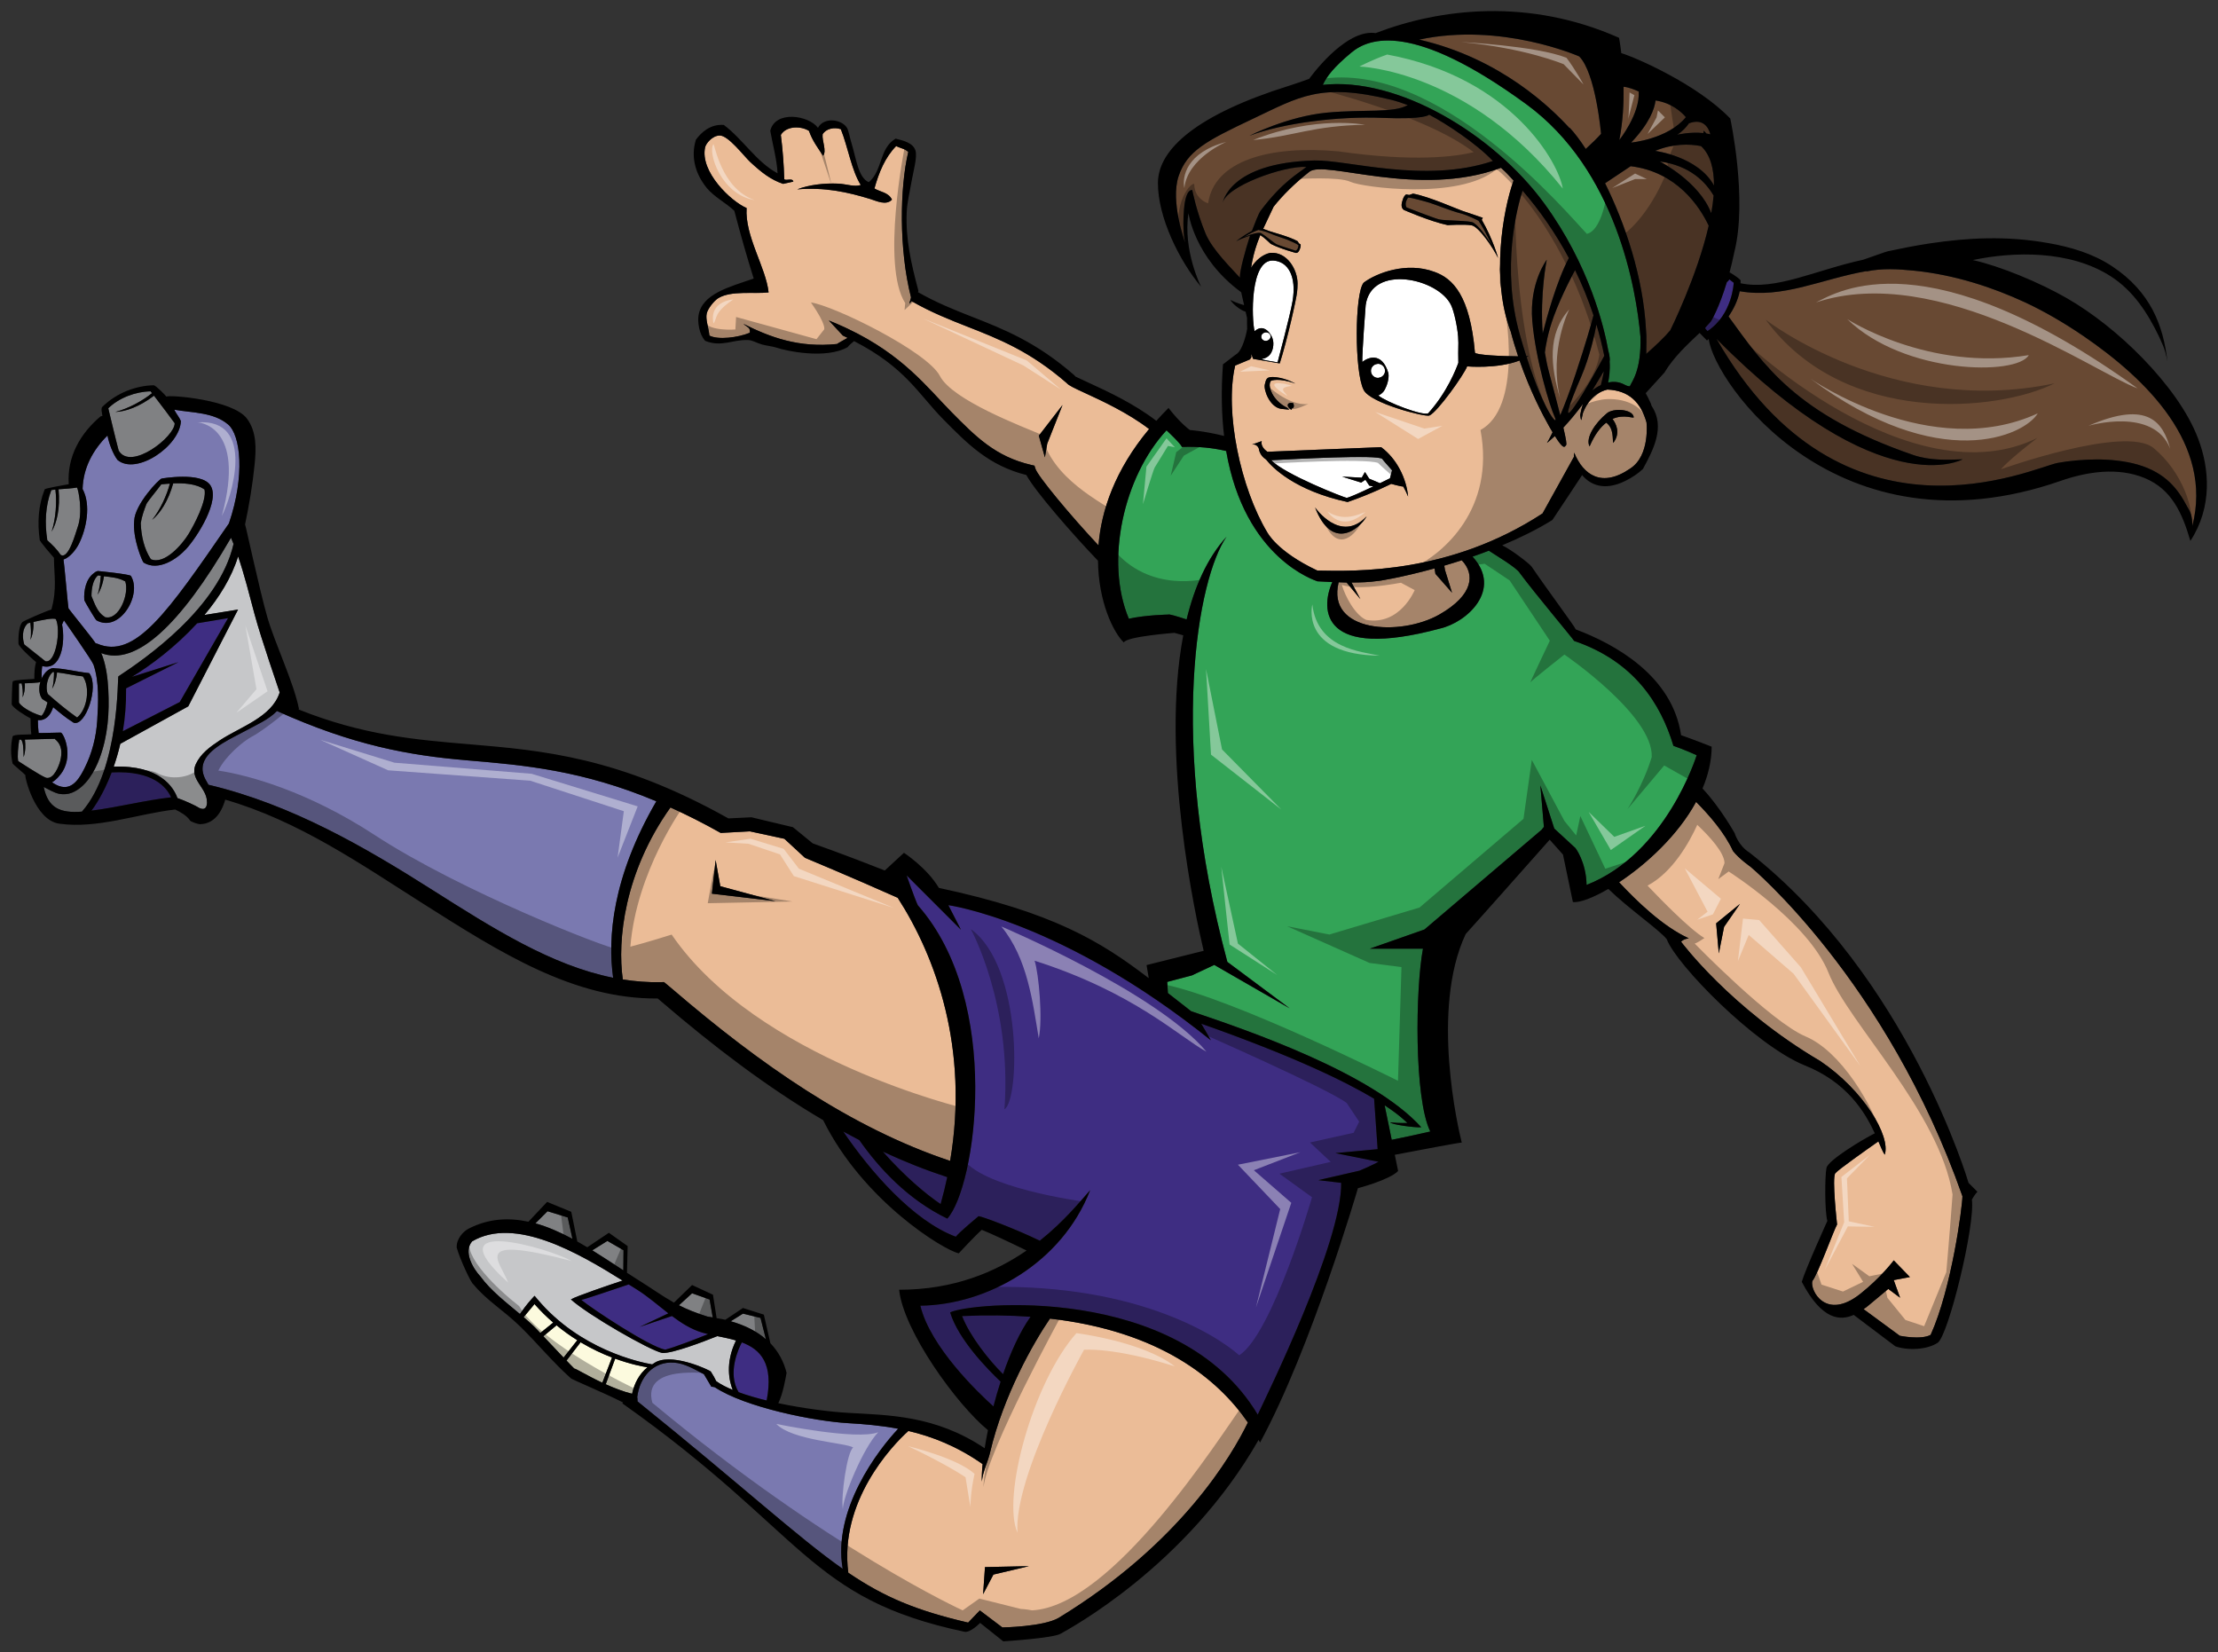 <?xml version="1.0" encoding="utf-8"?>
<!-- Generator: Adobe Illustrator 17.0.0, SVG Export Plug-In . SVG Version: 6.00 Build 0)  -->
<!DOCTYPE svg PUBLIC "-//W3C//DTD SVG 1.1//EN" "http://www.w3.org/Graphics/SVG/1.1/DTD/svg11.dtd">
<svg version="1.1" id="Layer_2" xmlns="http://www.w3.org/2000/svg" xmlns:xlink="http://www.w3.org/1999/xlink" x="0px" y="0px"
	 width="200px" height="149px" viewBox="0 0 200 149" style="enable-background:new 0 0 200 149;" xml:space="preserve">
<rect x="0" y="0" width="200" height="149" fill="#333333" stroke="none"/>
<path id="color8" style="fill:#C6C7C9;" d="M66.071,125.327c-0.586-0.242-1.093-0.505-1.49-0.789
	c-0.109-0.244-0.284-0.547-0.49-0.87c0.02-0.05-3.192-1.625-4.855-0.898c-0.16,0.07-0.288,0.172-0.43,0.258
	c-1.124-0.193-6.53-1.335-10.342-5.873l-0.265-0.314l-0.276,0.304c-0.431,0.474-0.853,1.064-1.042,1.338
	c-1.265-1.06-2.643-2.125-3.538-3.354c-0.75-0.802-1.559-2.291-0.771-3.195c3.88-2.29,9.646,1.086,13.567,3.536
	c-1.233,0.41-4.157,1.397-4.661,1.7c1.496,1.368,7.138,4.618,8.249,4.831c0.949,0.032,3.625-0.989,4.956-1.522
	c0.559,0.113,1.133,0.23,1.684,0.392C65.368,122.914,65.756,124.549,66.071,125.327z M21.47,50.172
	c-0.591,1.914-1.711,3.702-3.038,5.283l3.032-0.489l-4.488,8.725l-6.128,3.378c-0.173,0.754-0.378,1.438-0.596,2.062
	c4.176-0.153,5.406,1.874,5.747,2.833c0.597,0.2,1.642,0.675,1.979,0.896c0.759,0.343,0.677-0.527,0.693-0.537
	c-0.003-0.014-0.012-0.023-0.012-0.037c0.004-1.262-1.624-2.032-1.003-3.384c0.438-0.95,1.29-1.565,2.145-2.131
	c1.849-1.229,4.713-2.089,5.418-4.334c-0.041-0.156-1.661-4.793-2.267-7.062C22.485,53.63,22.051,51.877,21.47,50.172z"/>
<path id="color7" style="fill:#33A457;" d="M152.992,68.095c0,0-2.729,8.881-9.928,11.698c-0.044-2.074-0.997-3.315-0.997-3.315
	l-1.917-1.767l-1.253-3.89l0.317,3.737l-0.198,0.255l-10.572,8.999l-4.924,1.73h4.791c-0.676,3.571-0.822,13.443,0.658,16.486
	c-1.446,0.326-2.543,0.566-3.477,0.748l-0.639-3.113c1.353,0.888,1.864,1.427,2.052,1.594c0,0-0.685,0.029-1.538-0.048
	c0.014,0.172,2.272,0.494,2.789,0.433c-4.415-4.892-15.566-8.71-20.75-10.461c-0.73-0.563-1.423-1.108-2.095-1.637l-0.059-1.006
	l2.226-0.588l2.015-0.944l6.8,3.917l-5.621-4.19c-5.414-20.13-2.643-34.659-0.073-38.335c-1.748,1.93-2.89,4.527-3.601,7.457
	c-0.913-0.299-1.595-0.497-1.649-0.439c0,0-2.049,0.038-3.56,0.375c-2.193-5.225-0.441-12.857,3.398-16.989
	c0,0,1.272,1.181,1.392,1.501c1.489-0.063,2.81,0.088,3.987,0.363c1.674,9.718,8.037,11.666,8.226,11.751
	c0.433,0.022,0.884,0.048,1.343,0.068c-1.115,2.517-0.972,7.067,9.709,4.191c2.444-0.56,5.662-3.503,2.937-6.485
	c0.485-0.168,0.976-0.346,1.47-0.536c0.608,0.404,2.543,1.546,2.797,2.021c1.386,1.869,4.845,5.978,4.891,6.112
	c5.391,1.836,7.804,5.632,8.958,9.463C151.766,67.543,152.992,68.095,152.992,68.095z M139.218,18.304
	c4.112,5.619,5.438,11.228,5.813,13.364c0,0,0.176,0.554,0.109,0.934c0.058,0.779-0.058,1.527-0.134,1.891
	c0.463-0.102,0.965-0.084,1.468,0.187c0.174,0.094,0.34,0.158,0.49,0.154c0.159-0.41,1.055-1.393,0.955-4.483
	c-0.369-4.244-2.178-15.019-10.28-20.945c-10.226-7.478-14.184-5.99-15.77-4.678c-1.585,1.315-2.224,2.141-2.586,2.919l-0.072,0.013
	C126.071,6.88,134.715,12.149,139.218,18.304z"/>
<path id="color6" style="fill:#7A79B0;" d="M55.287,88.166c-5.567-1.116-10.81-4.437-16.302-7.922
	c-6.025-3.823-12.671-7.705-20.188-9.483c-0.382-0.653-0.771-1.283-0.355-2.185c0.549-1.194,2.583-2.073,3.679-2.672
	c1.032-0.564,2.093-1.009,2.853-1.794c6.862,3.096,11.909,4.007,17.19,4.453c5.092,0.43,10.327,0.882,17.018,3.689
	C55.191,79.125,54.785,84.575,55.287,88.166z M80.989,128.831c-1.586-0.302-3.106-0.423-4.527-0.506
	c-3.007-0.172-9.248-1.411-12.006-3.238c-0.032-0.006-0.057-0.006-0.096-0.02c-0.078-0.026-0.148-0.031-0.213-0.021
	c-0.22-0.369-0.442-0.745-0.673-1.133c-0.834-0.438-1.761-0.988-2.698-1.048c-1.861-0.124-3.091,1.293-3.317,3.11
	c0.018,0.013,0.025,0.183,0.028,0.39c9.628,7.767,14.426,12.235,18.502,15.099C75.056,136.126,79.196,130.73,80.989,128.831z
	 M20.643,47.197c-5.515,8.003-8.47,12.319-11.9,10.832c-0.034-0.015-0.074-0.022-0.118-0.024c-0.383-0.576-2.284-2.901-2.449-3.149
	c-0.03-0.044-0.407-4.319-0.449-4.402c0.593-0.196,1.14-0.921,1.388-1.413c0.678-1.352,1.109-3.507,0.333-4.948
	c0.051-1.885,0.917-3.51,2.246-4.823c0.134,0.738,0.51,1.683,0.9,2.199c1.696,1.433,5.629-1.253,5.72-3.501
	c-0.152-0.36-0.426-0.667-0.6-1.027c1.664,0.293,3.557,0.223,4.862,1.339C21.688,39.233,22.119,42.861,20.643,47.197z
	 M11.804,51.928c-0.094-0.154-2.965-0.443-2.982-0.44c-0.029,0.007-0.058,0.013-0.086,0.026c0,0.001-0.002,0.001-0.002,0.002
	c-0.1,0.035-0.198,0.091-0.245,0.148c-0.743,0.515-0.952,1.603-0.887,2.458c0.004,0.055,0.989,1.751,1.098,1.813
	C10.775,57.101,12.854,53.636,11.804,51.928z M18.956,43.738c-0.842-1.21-4.361-0.591-4.361-0.591
	c-0.202-0.02-2.447,2.328-2.495,3.813c-0.156,1.612,0.747,3.707,0.851,3.771c1.324,0.8,2.977-0.296,3.844-1.239
	C17.776,48.423,19.902,45.097,18.956,43.738z M5.761,55.934c-0.047,0.131-0.103,0.257-0.164,0.382
	c0.32,1.655-0.089,4.208-1.791,3.741c-0.048,0.342-0.056,0.688-0.056,1.039c0,0.03-0.012,0.058-0.031,0.083
	c0.011,0.004,0.021,0.007,0.029,0.011c0.168-0.375,0.429-0.696,0.747-0.861c0.129-0.066,0.308-0.124,0.452-0.068
	c1,0.041,1.966,0.317,2.96,0.416c0.02,0.003,0.039,0.006,0.058,0.008C7.986,60.685,8,60.688,8.014,60.69
	c0.042,0.01,0.06,0.025,0.062,0.044c0.862,1.186-0.348,4.772-1.428,4.437c-0.794-0.5-1.254-0.91-1.852-1.404
	c-0.107,0.316-0.25,0.627-0.479,0.85c-0.239,0.233-0.554,0.348-0.862,0.314c-0.012,0.006-0.026,0.011-0.04,0.015
	c0.006,0.383,0.024,0.765,0.07,1.145c0.148,0.024,1.353-0.032,1.995-0.035c0.209-0.002,1.135,1.868,0.181,3.484
	c-0.134,0.227-0.553,0.772-0.97,1c0.26,0.167,0.528,0.335,0.872,0.402c1.074,0.214,1.68-0.915,2.066-1.682
	c0.672-1.334,1.046-2.801,1.141-4.291c0.099-1.564,0.19-3.525-0.338-5.04C8.302,59.569,5.922,56.152,5.761,55.934z"/>
<path id="color5" style="fill:#684933;" d="M140.188,37.595c0.408,0.901-0.822-0.081-2.528-5.39c0.06-0.034,0.123-0.065,0.181-0.101
	c-0.049,0.006-0.123,0.011-0.208,0.015c-0.189-0.592-0.383-1.222-0.582-1.923c-1.727-6.087-0.217-11.582,0.242-13.007
	c1.531,1.772,2.958,3.807,4.174,6.078c-1.114,2.097-2.03,5.495-2.356,6.789c-0.265-3.603,0.364-6.638,0.364-6.638
	s-1.598,2.091-1.307,5.517C138.458,32.361,139.73,36.592,140.188,37.595z M124.628,10.63c-3.963-0.16-8.894,0.456-11.973,1.616
	c0,0,3.436-1.757,7.01-2.091c3.384-0.314,5.982,0.06,7.277-0.677c-0.523-0.2-1.03-0.363-1.512-0.483
	c-6.377-1.566-8.278-0.258-12.474,1.725c-4.196,1.985-5.916,2.89-6.681,5.168c-0.766,2.278,0.577,5.973,0.577,5.973
	s-0.254-1.086-0.089-3.004c0.164-1.917,0.743-1.714,0.743-1.714s0.36,1.889,1.202,3.923c0.605,1.457,2.375,3.169,3.094,3.972
	c-0.024-0.61,0.482-2.45,0.91-3.781c-0.458,0.131-0.962,0.339-1.241,0.493c0,0,0.572-0.476,1.413-0.928
	c0.247-0.646,0.597-1.563,0.782-1.812c1.992-2.661,3.481-3.418,4.132-3.96c-2.007-0.127-7.304,1.752-7.56,3.282
	c0,0,0.495-3.654,8.275-3.86c2.963-0.079,9.977,2.117,16.099,0.045c-1.492-1.58-4.233-3.388-5.753-4.178
	C128.855,10.352,128.537,10.79,124.628,10.63z M114.49,21.032c-0.407-0.191-1.015-0.3-1.015-0.3
	c-0.593,0.21-1.313,0.644-1.313,0.644c0.924-0.378,1.252-0.389,1.455-0.383c0.014,0,0.04,0.014,0.062,0.022
	c0.014-0.004,0.025-0.004,0.04-0.008c-0.002,0.004-0.006,0.015-0.008,0.02c0.322,0.158,1.176,0.895,1.416,1.005
	c0.271,0.124,1.704,0.573,1.704,0.573c0.252-0.115,0.253-0.503,0.253-0.503c-0.126-0.109-0.793-0.403-1.05-0.507
	C115.782,21.492,114.896,21.225,114.49,21.032z M131.619,19.214c-0.752-0.188-2.244-0.788-2.695-0.926
	c-0.451-0.136-1.668-0.477-1.951-0.472c0,0-0.379,0.481-0.144,0.887c0,0,2.424,0.948,2.922,1.078c0.492,0.129,2.829,0.094,3.113,0.3
	c0.288,0.205,0.729,0.563,1.633,2c0,0-0.566-1.292-1.179-2.174C133.318,19.906,132.371,19.403,131.619,19.214z M142.561,34.013
	c-1.087,2.521-1.676,4.189-0.572,2.617c0.833-1.184,2.095-3.478,2.671-4.543c-0.197-0.966-0.435-1.91-0.708-2.825
	C143.787,30.162,143.365,32.142,142.561,34.013z M143.688,28.433c-0.474-1.427-1.031-2.785-1.661-4.075
	c-0.021,0.037-1.187,2.164-1.926,4.191c-0.528,1.446-0.725,2.646-0.797,3.228c0.097,0.61,0.219,1.226,0.386,1.835
	c0.434,1.629,0.763,2.877,1.002,3.829c0.396-0.943,0.868-2.166,1.381-3.714C143.011,30.902,143.476,29.251,143.688,28.433z
	 M146.401,7.821c0.021,1.463-0.06,3.139-0.383,4.801c0,0,1.884-2.369,1.746-4.372C147.404,8.085,146.877,7.872,146.401,7.821z
	 M141.506,11.526c0.018,0.019,0.042,0.011,0.061,0.02c0.417,0.441,0.903,1.089,1.422,1.883c0.536-0.488,1.018-0.957,1.381-1.362
	c0,0-0.481-5.505-1.975-6.981c0,0-7.017-3.105-14.425-1.512C135.376,5.273,139.949,9.831,141.506,11.526z M143.563,35.209
	c0.224-0.169,0.488-0.345,0.789-0.49c0.122-0.441,0.208-0.863,0.266-1.243c-0.312,0.501-0.682,1.144-0.937,1.557
	C143.642,35.095,143.604,35.148,143.563,35.209z M151.243,12.145c0,0,1.197-0.274,2.351-0.145c0.011-0.075,0.029-0.144,0.038-0.218
	c0.084,0.083,0.158,0.173,0.239,0.259c0.117,0.02,0.239,0.039,0.355,0.072c-0.157-0.583-0.62-1.482-1.932-0.995
	C152.054,11.473,151.717,11.831,151.243,12.145z M149.242,13.603c0,0,3.886,0.505,5.31,3.125c0.004-1.497-0.319-2.768-1.165-3.553
	C152.313,12.961,150.879,12.943,149.242,13.603z M152.018,10.565c-0.38-0.449-1.27-1.287-2.733-1.505
	c-0.096,0.769-0.552,2.058-2.201,3.797C147.083,12.857,150.395,12.548,152.018,10.565z M187.897,30.321
	c-1.775-1.214-3.594-2.266-5.285-3.052c-2.854-1.326-6.323-2.492-10.01-2.861c-1.458-0.148-2.933-0.229-4.316,0.072
	c0.009-0.013,0.011-0.024,0.02-0.035c-4.135,0.729-7.506,2.496-11.433,1.816c-0.164,0.831-0.557,1.61-1.005,2.28
	c3.145,4.314,6.011,8.824,16.648,12.485c1.504,0.518,3.113,0.447,4.458,0.392c0.004,0.003-7.389,4.131-22.198-10.87
	c11.385,19.866,28.571,11.61,30.762,11.194c1.018-0.192,2.328-0.303,3.463-0.312c1.188-0.011,2.618,0.133,3.746,0.459
	c2.566,0.741,3.67,2.254,4.481,3.805c0.281,0.458,0.459,0.804,0.46,1.729C199.577,40.045,193.52,34.176,187.897,30.321z
	 M147.039,14.988c0,0-0.953,0.63-2.306,1.537c1.775,3.58,3.441,8.417,3.691,13.244c0.012,0.135,0.02,0.281,0.029,0.434
	c0,0.021,0.001,0.044,0.003,0.066c0.01,0.392,0.003,0.783-0.006,1.174c-0.002,0.138,0.005,0.276,0,0.416
	c-0.01,0.025-0.017,0.042-0.023,0.067c0.86-0.757,1.653-1.51,2.179-2.136c0,0,2.418-4.848,3.469-9.436
	C153.242,18.601,151.2,15.499,147.039,14.988z M149.67,14.562c0,0,3.558,1.813,4.636,4.667c0.096-0.543,0.17-1.08,0.211-1.592
	C153.823,16.45,152.421,14.932,149.67,14.562z"/>
<path id="fill" style="fill:#FFFFFF;" d="M124.262,34.075c-0.354,0.003-0.639-0.28-0.642-0.63c-0.003-0.33,0.249-0.596,0.57-0.629
	c0.02-0.002,0.038-0.013,0.061-0.013c0.348-0.003,0.636,0.28,0.639,0.631c0.004,0.318-0.234,0.574-0.537,0.623
	C124.321,34.06,124.293,34.075,124.262,34.075z M114.623,41.498c1.266,1.3,6.523,3.343,6.79,3.391
	c0.158,0.028,1.381-0.535,2.422-1.031l-0.361-0.066l-0.356-0.536l-0.378,0.258l-1.723-0.538l1.773,0.098l0.29-0.514l0.38,0.601
	l0.971,0.41c0.523-0.254,0.903-0.442,0.903-0.442l0.19-0.719c-0.398-0.474-0.737-0.813-0.876-1.021
	C124.367,40.963,116.477,41.403,114.623,41.498z M131.499,32.531c-0.018-0.475-0.002-0.93,0.001-1.37
	c0.002-0.083,0.002-0.166,0.004-0.246c-0.003-0.193-0.01-0.384-0.023-0.571c-0.076-0.917-0.359-2.247-0.632-2.822
	c-1.146-2.436-7.182-3.754-7.704-0.01c-0.008,0.02-0.339,4.435-0.303,5.13c0.404-0.354,1.757-1.021,2.354,1.014
	c0.078,0.491-0.139,1.121-0.313,1.444c-0.01,0.023-0.023,0.045-0.038,0.067c-0.04,0.078-0.091,0.141-0.147,0.201
	c-0.045,0.051-0.095,0.096-0.146,0.137c-0.084,0.061-0.171,0.12-0.272,0.153c0.756,0.623,4.065,1.883,4.51,1.602
	c0,0,0,0-0.001-0.002c1.687-1.869,2.51-3.973,2.713-4.546C131.499,32.651,131.499,32.591,131.499,32.531z M114.185,30.738
	c0.045-0.005,0.085-0.02,0.121-0.034c0.166-0.065,0.281-0.219,0.265-0.391c-0.019-0.212-0.224-0.367-0.456-0.346
	c-0.073,0.007-0.136,0.034-0.192,0.07c-0.129,0.078-0.207,0.207-0.192,0.354C113.75,30.605,113.952,30.759,114.185,30.738z
	 M116.55,27.166c0.383-2.233-0.393-3.602-1.746-3.671c-2.12-0.11-1.947,5.351-1.675,6.374c0.032-0.033,0.075-0.065,0.122-0.1
	c0.815-0.598,1.452,0.475,1.521,0.85c0.103,0.319,0.083,1.152-0.459,1.538c-0.142,0.101-0.309,0.179-0.528,0.2
	c0.001,0.116,0.947,0.221,1.417,0.317C115.2,32.673,116.325,28.487,116.55,27.166z"/>
<path id="color4" style="fill:#FCFADE;" d="M58.384,123.287c-0.729,0.589-1.179,1.424-1.389,2.391
	c-0.818-0.205-1.632-0.525-2.375-0.859l0.85-2.308C56.898,123.029,57.984,123.228,58.384,123.287z M50.187,119.502l-1.192,0.986
	c0.604,0.647,1.212,1.287,1.824,1.924l1.237-1.567C51.437,120.46,50.81,120.015,50.187,119.502z M48.196,117.588
	c-0.317,0.385-0.76,0.916-0.977,1.177c0.453,0.388,0.884,0.776,1.262,1.174c0.08,0.085,0.159,0.171,0.239,0.256l1.164-0.938
	C49.309,118.762,48.742,118.208,48.196,117.588z M52.353,121.03l-1.271,1.653c0.234,0.239,0.46,0.487,0.7,0.72
	c0.103-0.027,1.147,0.63,2.531,1.278l0.873-2.277C54.323,122.074,53.358,121.63,52.353,121.03z"/>
<path id="color3" style="fill:#EBBC97;" d="M94.676,118.897c-1.493,2.184-4.201,6.942-5.398,12.063
	c-0.209,0.897-0.653,1.718-0.741,2.628c-0.022-0.398,0.003-0.94,0.065-1.57c-2.291-1.608-4.544-2.485-6.69-2.989
	c-1.523,1.352-6.253,6.407-5.421,12.783c3.24,2.201,6.127,3.407,10.806,4.498c0.334-0.354,1.056-1.099,1.056-1.099l2.031,1.533
	c0,0,3.687-0.054,5.075-0.861c11.042-6.726,15.643-14.692,17.062-17.616C109.796,124.307,104.547,120.03,94.676,118.897z
	 M89.576,141.979l-0.928,1.771l0.169-2.446l3.964-0.084L89.576,141.979z M67.322,18.759c-0.17,2.535,1.738,5.343,1.983,7.608
	c-1.296,0.156-3.374-0.189-4.536,0.517c-0.39,0.238-0.959,0.966-1.046,1.395c-0.112,0.529,0.152,1.171,0.246,1.983
	c0.791,0.402,2.568,0.188,3.638-0.259c0.064-0.48-0.184-0.462-0.58-0.804c2.426,1.223,5.018,2.18,8.452,1.819
	c-0.001-0.024,0.535-0.318,0.949-0.551c-0.143-0.069-0.277-0.139-0.427-0.208l-1.266-1.361c0.486,0.191,0.941,0.391,1.383,0.593
	c0.104,0.044,0.212,0.094,0.326,0.153c4.973,2.357,7.18,5.313,9.305,7.467c2.239,2.271,4.009,4.065,7.254,4.815l0.274,0.063
	l0.084,0.268c0.215,0.682,3.126,4.189,5.689,6.925c0.247-3.13,1.472-6.784,4.563-10.494c-1.896-1.456-4.26-2.548-5.761-3.238
	c-1.078-0.498-1.48-0.689-1.667-0.906c-3.304-2.874-6.165-3.995-8.933-5.08c-1.632-0.64-3.309-1.302-5.061-2.31
	c-0.097,0.133-0.172,0.23-0.186,0.228c-0.021-0.055,0.15-0.515,0.137-0.571c-1.104-4.373-1.005-9.864-0.247-13.107
	c-0.289-0.296-0.736-0.34-1.089-0.534c-1.017,1.042-1.556,2.39-1.959,3.825c0.531,0.33,1.266,0.343,1.581,1.01
	c-0.526,0.554-1.383,0.119-1.95-0.056c-2.063-0.636-4.12-1.076-6.592-0.873c1.062-0.417,2.465-0.57,3.667-0.517
	c0.773,0.033,1.491,0.324,2.062,0.125c-0.831-1.314-1.155-3.422-1.797-5.031c-0.579-0.209-1.338-0.059-1.644,0.458
	c-0.069,0.589,0.391,1.516,0.041,1.93c-0.46-0.69-0.953-1.33-1.273-2.24c-0.711-0.448-2.031-0.471-2.535,0.365
	c0.175,1.381,0.27,2.709,0.309,4.004c0.221,0.149,0.731-0.151,0.82,0.206l-0.924,0.205c-1.136-0.383-1.95-1.035-2.958-1.964
	c-0.577-0.537-1.982-2.409-2.761-2.397c-0.663,0.009-1.239,0.719-1.315,1.065C63.103,15.489,65.904,18.152,67.322,18.759z
	 M95.498,34.344c0,0.001,0,0.002,0.001,0.002c-0.004-0.008-0.007-0.017-0.011-0.022C95.491,34.331,95.494,34.336,95.498,34.344z
	 M95.81,36.52l-1.379,3.484l-0.212,1.236l-0.546-1.954L95.81,36.52z M80.948,80.954c-4.287-1.912-8.305-3.582-8.367-3.608
	l-1.852-1.712l-3.112-0.671l-2.63,0.143c-1.589-0.895-3.09-1.646-4.531-2.297c-4.161,5.842-4.804,11.986-4.295,15.51
	c1.122,0.176,2.257,0.27,3.412,0.243l0.294-0.008l0.225,0.179c0.139,0.109,0.349,0.288,0.629,0.528
	c7.74,6.638,15.935,12.408,24.956,15.418C87.395,94.559,84.391,86.289,80.948,80.954z M64.191,80.583l0.337-3.036l0.422,2.361
	l4.976,1.35L64.191,80.583z M131.809,50.52c1.198,1.24,1.091,3.118-2.015,4.889c-3.51,2.003-10.224,1.619-9.081-2.905
	c0.238,0.008,0.476,0.019,0.715,0.023l1.241,1.494l-0.802-1.497c0.809,0.001,1.608-0.028,2.343-0.137
	c-0.025,0.033,2.158-0.313,5.147-1.134l0.077,0.488l1.498,1.706l-0.637-2.057l-0.064-0.386
	C130.742,50.855,131.268,50.695,131.809,50.52z M157.852,78.158c0,0-1.035-0.716-1.592-1.434c-0.748-1.636-2.117-3.203-3.319-4.421
	c-1.657,3.044-4.497,5.631-6.944,7.249c1.596,1.715,3.974,4.009,6.285,5.057c-0.558,0.08-0.691,0.311-0.691,0.311
	s4.432,5.981,12.55,10.759c3.899,2.627,6.367,6.769,5.811,8.44c-0.166-0.229-0.342-0.658-0.574-1.2
	c-0.946,0.662-3.621,2.545-3.883,2.872c-0.319,0.399,0.159,4.619,0.159,4.619c-0.318,0.557-1.751,4.539-2.229,5.097
	c-0.238,0.796,1.179,3.635,4.308,1.171c1.911-1.513,3.031-3.032,3.031-3.032l1.456,1.504l-1.457,0.277l0.573,1.59l-1.065-0.793
	l-1.911,1.593c-0.097,0.069-0.205,0.147-0.318,0.228l3.263,2.398c0,0,1.911,0.397,2.785-0.079
	c1.909-4.222,2.866-11.627,2.866-12.502C170.109,88.353,157.852,78.158,157.852,78.158z M155.464,83.575l-0.477,2.388l-0.239-2.706
	l2.148-1.753L155.464,83.575z M148.467,38.083c-0.517-1.802-1.572-2.874-3.527-2.956c-1.62,0.394-2.119,1.934-2.194,2.085
	l-0.153,0.669c-0.049-0.056-0.085-0.237-0.102-0.464c0.057-0.342,0.147-0.673,0.25-1.001c-0.635,0.867-1.252,1.59-1.771,2.14
	c0.255,1.082,0.317,1.52,0.247,1.583c-0.116,0.104-0.159,0.542-1.009-0.822c-0.441,0.412-0.715,0.623-0.715,0.623
	s0.191-0.308,0.509-0.963c-0.097-0.16-0.198-0.331-0.31-0.53c-0.534-0.948-1.684-3.099-2.67-5.94
	c-2.013,0.775-4.722,0.532-4.725,0.529c-0.283,0.751-2.697,4.146-3.415,4.437c-0.423,0.133-5.321-1.116-5.914-2.309
	c-0.845-1.597-0.824-8.77,0.003-9.681c1.118-0.846,3.835-1.913,6.37-0.971c1.684,0.596,3.21,2.156,3.659,7.282
	c0.039,0.218,2.464,0.332,3.896,0.336c-0.236-0.708-0.465-1.443-0.667-2.225c-1.79-4.665-0.726-10.898,0.252-13.624
	c-0.605-0.65-0.51-0.58-1.133-1.151c-7.436,2.777-15.929-0.75-17.28,0.358c-1.374,1.086-2.422,2.14-3.225,3.153
	c-0.211,0.455-0.646,1.357-0.94,1.991c0.228,0.083,0.469,0.171,0.575,0.212c0.222,0.087,1.811,0.495,2.537,0.909l0.111,0.193
	l0.14,0.078c0,0,0.06,0.085-0.022,0.345c-0.083,0.26-0.19,0.439-0.378,0.44c0,0-1.425-0.375-2.277-0.82c0,0-0.603-0.583-0.943-0.793
	c-0.097,0.245-0.236,0.607-0.264,0.687c-0.29,0.803-0.461,1.573-0.567,2.263c0.375-0.636,1.025-1.209,1.734-1.347
	c1.514-0.115,2.456,1.512,2.456,2.768c-0.002,0.037-0.002,0.08-0.004,0.127c-0.003,0.172-0.008,0.373-0.039,0.631
	c-0.057,0.59-0.876,4.297-1.565,6.442c0,0-2.424-0.413-2.398-0.405c-0.054-0.147-0.108-0.292-0.163-0.442
	c0,0.102-0.003,0.203-0.003,0.306c-0.044,0.063-0.081,0.141-0.132,0.185c-0.432,0.185-0.876,0.37-1.322,0.552
	c-0.974,4.174,0.498,11.058,2.896,15.04c0.002-0.024,0.789,1.687,4.516,3.444c3.5,0.065,11.933,0.314,20.303-5.149l2.819-5.083
	l0.026,0.043c-0.022-0.176-0.019-0.328,0.01-0.44c0.825,2.002,2.477,3.202,5.058,1.427
	C148.811,41.067,148.467,38.083,148.467,38.083z M126.494,17.984c0.142-0.409,0.308-0.452,0.308-0.452l0.271,0.049l0.343-0.121
	c1.414,0.248,4.013,1.412,4.41,1.539c0.4,0.127,1.879,0.64,1.879,0.64l-0.092,0.182c1.03,1.78,1.472,3.446,1.472,3.446
	c-0.427-0.891-1.735-2.834-2.386-2.95c-0.653-0.115-2.159-0.017-2.159-0.017c-1.619-0.343-3.96-1.375-3.96-1.375
	C126.323,18.726,126.35,18.395,126.494,17.984z M114.05,34.665c0.124-0.498,0.131-0.76,1.053-0.646
	c0.92,0.116,1.702,0.569,1.702,0.569c-1.519-0.558-2.193-0.256-2.193-0.256s-0.341,0.304,0.114,1.177
	c0.46,0.871,1.32,1.248,1.32,1.248l0.214,0.183l-0.762-0.078C114.489,36.686,113.929,35.168,114.05,34.665z M116.497,36.823
	l-0.049,0.13c0,0-0.292-0.16-0.328-0.379c-0.034-0.218,0.203-0.289,0.498-0.219C116.618,36.356,116.797,36.764,116.497,36.823z
	 M118.581,45.755c0,0,2.289,3.307,4.655,0.802C122.564,47.737,120.114,49.729,118.581,45.755z M126.533,43.87
	c-0.237,0-1.085-0.243-1.085-0.243s-1.727,0.882-3.933,1.64c-4.785-1.031-6.819-3.149-7.354-3.837
	c-0.606-0.371-0.653-0.989-0.653-0.989s-0.146-0.438-0.609-0.357l0.875-0.311c0,0-0.182,0.475,0.509,0.963
	c0,0,8.886-0.369,10.261-0.416c1.404,1.044,2.269,2.796,2.43,4.452C126.84,44.444,126.688,44.149,126.533,43.87z M145.468,39.94
	c-0.087-0.306,0.089-1.299-0.631-1.829c-0.512,0.394-1.038,1.057-1.504,2.144c-0.395-0.78,0.531-2.144,1.554-2.981
	c0.543-0.498,2.325-0.406,2.43,0.339c0.026,0.17-0.854-0.312-1.916,0.161C145.729,38.21,146.151,39.047,145.468,39.94z"/>
<path id="color2" style="fill:#808183;" d="M20.83,48.488c0.078,0.185,0.158,0.371,0.231,0.56
	c-1.326,5.758-7.949,10.336-10.386,11.94c-0.089,0.058,0.117,8.341-3.285,12.197c-1.974,0.151-3.058-0.323-3.448-2.228
	c0.459,0.232,0.94,0.528,1.4,0.621c0.356,0.071,0.797,0.038,1.137-0.098c1.26-0.498,2.071-1.929,2.517-3.141
	c0.732-1.993,0.883-4.062,0.77-6.167c-0.054-1.007-0.184-2.034-0.517-2.988c-0.036-0.101-0.079-0.198-0.123-0.296
	C12.217,60.079,16.192,56.49,20.83,48.488z M53.409,112.741c0.96,0.594,1.896,1.215,2.798,1.806l0.016-1.815l-1.454-0.838
	L53.409,112.741z M62.406,116.615l-1.185,1.08c0.698,0.355,1.486,0.68,2.571,1.02c0.169,0.02,0.315,0.056,0.479,0.08l-0.283-1.618
	L62.406,116.615z M5.425,68.638c0.192-0.722,0.182-1.456-0.437-1.962c-0.021-0.018-0.03-0.036-0.032-0.057
	c-0.904,0.012-1.807,0.05-2.71,0.069c0.061,0.507,0.067,1.018-0.115,1.583c-0.019-0.784-0.019-1.293-0.222-1.578
	c-0.058,0-0.115,0.002-0.172,0.002c-0.106,0.677-0.181,1.462-0.098,1.93c0.02,0.002,1.997,1.324,2.524,1.51
	C4.876,70.296,5.331,68.992,5.425,68.638z M49.373,109.218l-1.095,1.089c1.132,0.316,2.249,0.814,3.341,1.399l-0.424-1.929
	L49.373,109.218z M3.721,64.545c0.003,0,0.003,0.001,0.005,0.002h0c0.107-0.082,0.185-0.217,0.246-0.335
	c0.141-0.273,0.234-0.567,0.31-0.863c0-0.002,0.003-0.004,0.004-0.006c-0.105-0.091-0.459-0.287-0.491-0.331
	c-0.295-0.405-0.316-1.001-0.152-1.539c-0.054,0.031-0.115,0.058-0.182,0.065c-0.41,0.047-0.82,0.064-1.232,0.075
	c0.05,0.484-0.05,0.985-0.205,1.263c0.079-0.383-0.014-0.964-0.071-1.256c-0.082,0.001-0.164,0.005-0.247,0.006v1.682
	C1.745,63.598,2.731,64.26,3.721,64.545z M68.575,118.836l-1.582-0.386l-1.101,0.688c1.318,0.371,2.371,0.922,3.173,1.623
	L68.575,118.836z M13.718,46.875c0.739-0.926,1.324-2.21,1.601-3.266c-0.247,0.016-0.492,0.031-0.778,0.066
	c-0.336,0.47-1.257,1.562-1.341,1.781c-0.213,0.552-0.422,1.132-0.508,1.722c0.039,1.108,0.293,2.3,0.902,3.231
	c0.003,0.005,0.001,0.009,0.003,0.012c1.245,0.547,2.859-1.377,3.397-2.257c0.499-0.813,1.671-3.016,1.448-4.024
	c-0.051-0.005-0.63-0.644-2.823-0.556C15.172,45.192,14.423,46.31,13.718,46.875z M15.752,38.159c-0.25-0.347-1.31-1.765-1.865-2.48
	c-1.319,1.007-2.583,1.438-3.484,1.466c1.176-0.302,2.449-1.001,3.306-1.694c-0.057-0.072-0.107-0.134-0.135-0.166
	c-1.323,0.023-2.845,0.578-3.81,1.528c-0.003,0.003,0.761,3.19,0.938,3.817C11.801,42.499,15.788,39.361,15.752,38.159z
	 M4.253,48.704c0.458,0.413,0.886,0.83,1.22,1.327c0.717,0.46,1.365-2.048,1.53-2.499c0.489-1.338,0.073-3.389-0.061-3.573
	c-0.39,0.08-1.083,0.113-1.661,0.159c0.16,1.698-0.157,3.032-0.627,3.82c0.388-1.186,0.481-2.69,0.341-3.794
	c-0.137,0.014-0.265,0.028-0.368,0.046c-0.539,1.428-0.604,2.979-0.367,4.478C4.263,48.68,4.255,48.692,4.253,48.704z M9.382,55.576
	c0.032,0.019,0.051,0.041,0.061,0.063c1.277,0.371,2.245-2.11,1.849-3.223c-0.019-0.004-0.037-0.008-0.052-0.016
	c-0.563-0.317-1.223-0.36-1.867-0.44c-0.087,0.663-0.338,1.317-0.578,1.655c0.193-0.498,0.268-1.305,0.294-1.698
	c-0.082-0.013-0.166-0.021-0.246-0.037c-0.482,0.368-0.606,1.289-0.593,1.885c0.002,0.002,0.007,0.004,0.008,0.008
	C8.524,54.402,8.775,55.196,9.382,55.576z M4.066,59.602c0.006,0.007,0.004,0.013,0.008,0.017c0.957,0.279,1.44-2.834,0.964-3.787
	c-0.198-0.148-1.344,0.092-2.024,0.25c0.04,0.619-0.097,1.265-0.275,1.612c0.102-0.469,0.038-1.193-0.002-1.547
	c-0.128,0.031-0.224,0.055-0.23,0.056c-0.584,0.542-0.467,1.44-0.319,1.907C2.224,58.13,4.015,59.561,4.066,59.602z M4.701,62.097
	c0.147-0.438,0.169-1.127,0.169-1.494C4.836,60.6,4.803,60.594,4.77,60.592c-0.494,0.389-0.709,1.399-0.458,1.99
	c0.002,0.001,0.008,0.002,0.011,0.004c0.839,0.742,1.711,1.47,2.63,2.114c0.95-0.78,1.187-2.755,0.519-3.709
	c-0.782-0.081-1.55-0.273-2.33-0.36C5.096,61.216,4.904,61.792,4.701,62.097z"/>
<path id="color1" style="fill:#3E2D82;" d="M156.332,25.496c0,0-0.107,2.864-2.362,4.359c-0.194-0.215-0.194-0.215-0.194-0.215
	l-0.008-0.101c0.011-0.011,0.021-0.021,0.032-0.031c0.291-0.325,0.477-0.529,0.477-0.529s0.715-1.132,1.436-3.538
	c0.159-0.115,0.221-0.25,0.221-0.25L156.332,25.496z M11.892,61.033l4.202-1.328l-4.725,2.363c0.016,1.405-0.095,2.701-0.294,3.866
	l5.131-2.629l4.359-7.569l-2.79,0.465C15.833,58.321,13.583,60.009,11.892,61.033z M60.591,118.665l-2.915,0.982l2.59-1.224
	c-0.942-0.73-1.854-1.533-2.854-2.158c-0.229-0.143-0.47-0.294-0.718-0.45c-1.214,0.41-4.041,1.361-4.275,1.395
	c0.983,0.813,6.155,4.233,7.566,4.49c0.972-0.263,2.684-0.929,3.861-1.403c-0.181-0.043-0.356-0.089-0.524-0.139
	C62.32,119.86,61.439,119.3,60.591,118.665z M10.067,69.647c-0.747,1.959-1.582,3.156-1.828,3.448
	c2.41-0.302,4.772-0.928,7.191-1.201C15.033,70.995,13.797,69.452,10.067,69.647z M86.752,118.67
	c0.683,1.782,2.427,3.991,3.698,5.238c0.673-1.955,1.506-3.811,2.476-5.176C91.028,118.595,88.978,118.564,86.752,118.67z
	 M66.891,121.042c-0.297,0.564-1.327,2.775-0.288,4.49c0.764,0.28,1.623,0.53,2.526,0.749
	C69.784,122.925,68.557,121.664,66.891,121.042z M84.817,108.57c0.231-0.82,0.429-1.63,0.598-2.43
	c-1.974-0.647-3.912-1.418-5.812-2.304C81.556,106.056,83.538,107.717,84.817,108.57z M124.225,103.618l-0.32-4.55
	c-2.55-1.524-7.186-3.803-15.588-6.765c0.228,0.378,0.521,0.877,0.871,1.502C95.761,83.013,85.514,81.617,85.514,81.617l1.136,2.214
	l-4.896-4.897c0,0,0.755,2.182,1.012,2.695c7.693,8.724,5.219,25.428,2.655,28.251c-3.579-1.729-6.177-4.575-7.938-7.083
	c-0.484-0.249-0.967-0.506-1.447-0.769c2.41,3.555,6.288,8.051,10.149,9.485c0.352-0.441,2.053-1.851,2.053-1.851
	c0.281,0,3.313,1.139,5.523,2.212c2.208-1.755,3.67-3.584,4.541-4.558c-2.549,6.567-9.27,10.337-15.313,10.416
	c0.898,3.733,5.246,7.875,6.591,9.086c0.192-0.741,0.409-1.492,0.649-2.238c-1.122-1.06-3.817-3.793-4.551-6.239
	c1.582-0.87,20.573-2.751,27.734,9.216c0.77-1.626,7.609-15.556,7.523-20.904l-2.056-0.242l3.712-0.854
	c1.016-0.421,1.713-0.8,1.713-0.8v-0.003l-3.885-0.778L124.225,103.618z"/>
<path id="outline" d="M16.795,49.492c0.981-1.069,3.107-4.395,2.161-5.754c-0.842-1.21-4.361-0.591-4.361-0.591
	c-0.202-0.02-2.447,2.328-2.495,3.813c-0.156,1.612,0.747,3.707,0.851,3.771C14.275,51.531,15.928,50.435,16.795,49.492z
	 M13.199,45.456c0.085-0.219,1.005-1.312,1.341-1.781c0.286-0.035,0.531-0.05,0.778-0.066c-0.277,1.057-0.861,2.34-1.601,3.266
	c0.705-0.564,1.454-1.682,1.902-3.29c2.192-0.088,2.771,0.551,2.823,0.556c0.223,1.008-0.95,3.211-1.448,4.024
	c-0.538,0.879-2.153,2.804-3.397,2.257c-0.002-0.003-0.001-0.007-0.003-0.012c-0.61-0.932-0.864-2.123-0.902-3.231
	C12.777,46.588,12.986,46.008,13.199,45.456z M8.699,55.934c2.076,1.167,4.155-2.297,3.104-4.006
	c-0.094-0.154-2.965-0.443-2.982-0.44c-0.029,0.007-0.058,0.013-0.086,0.026c0,0.001-0.002,0.001-0.002,0.002
	c-0.1,0.035-0.198,0.091-0.245,0.148c-0.743,0.515-0.952,1.603-0.887,2.458C7.605,54.176,8.591,55.872,8.699,55.934z M8.843,51.881
	c0.081,0.016,0.164,0.024,0.246,0.037c-0.026,0.393-0.101,1.2-0.294,1.698c0.24-0.338,0.491-0.993,0.578-1.655
	c0.645,0.08,1.304,0.123,1.867,0.44c0.015,0.008,0.032,0.012,0.052,0.016c0.396,1.113-0.572,3.594-1.849,3.223
	c-0.009-0.022-0.028-0.044-0.061-0.063c-0.607-0.38-0.858-1.174-1.124-1.802c-0.001-0.003-0.006-0.005-0.008-0.008
	C8.237,53.17,8.361,52.249,8.843,51.881z M95.498,34.344c-0.004-0.007-0.006-0.013-0.01-0.02c0.004,0.005,0.006,0.014,0.011,0.022
	C95.498,34.346,95.498,34.345,95.498,34.344z M130.539,20.3c0,0,1.506-0.098,2.159,0.017c0.65,0.116,1.959,2.059,2.386,2.95
	c0,0-0.441-1.666-1.472-3.446l0.092-0.182c0,0-1.479-0.513-1.879-0.64c-0.397-0.126-2.996-1.291-4.41-1.539l-0.343,0.121
	l-0.271-0.049c0,0-0.166,0.043-0.308,0.452c-0.145,0.411-0.171,0.742,0.085,0.941C126.579,18.925,128.92,19.957,130.539,20.3z
	 M126.973,17.816c0.283-0.005,1.5,0.336,1.951,0.472c0.451,0.138,1.943,0.738,2.695,0.926c0.752,0.189,1.699,0.692,1.699,0.692
	c0.612,0.882,1.179,2.174,1.179,2.174c-0.903-1.437-1.345-1.795-1.633-2c-0.284-0.206-2.621-0.17-3.113-0.3
	c-0.498-0.129-2.922-1.078-2.922-1.078C126.594,18.297,126.973,17.816,126.973,17.816z M147.316,37.613
	c0.026,0.17-0.854-0.312-1.916,0.161c0.328,0.436,0.751,1.273,0.067,2.167c-0.087-0.306,0.089-1.299-0.631-1.829
	c-0.512,0.394-1.038,1.057-1.504,2.144c-0.395-0.78,0.531-2.144,1.554-2.981C145.43,36.777,147.212,36.868,147.316,37.613z
	 M114.05,34.665c0.124-0.498,0.131-0.76,1.053-0.646c0.92,0.116,1.702,0.569,1.702,0.569c-1.519-0.558-2.193-0.256-2.193-0.256
	s-0.341,0.304,0.114,1.177c0.46,0.871,1.32,1.248,1.32,1.248l0.214,0.183l-0.762-0.078C114.489,36.686,113.929,35.168,114.05,34.665
	z M116.618,36.356c0,0,0.179,0.408-0.121,0.468l-0.049,0.13c0,0-0.292-0.16-0.328-0.379
	C116.086,36.356,116.323,36.285,116.618,36.356z M198.218,39.574c-0.946-2.513-2.884-5.078-5.024-7.284
	c-2.084-2.15-4.524-4.085-6.834-5.41c-2.452-1.409-5.979-2.876-8.467-3.432c3.667-0.774,8.731-0.904,12.413,1.451
	c2.039,1.304,3.335,3.287,4.377,5.45c0.17,0.435,0.542,0.973,0.758,2.262c-0.368-3.29-1.544-6.317-4.987-8.6
	c-1.762-1.168-3.768-1.74-5.721-2.087c-3.85-0.688-7.33-0.482-10.706,0.021c-1.374,0.205-2.605,0.459-3.818,0.716
	c-0.145,0.03-1.341,0.463-2.207,0.76c-4.263,0.918-7.873,2.801-11.055,2.119c0.001-0.089,0.009-0.182,0.005-0.272
	c-0.311-0.327-0.972-0.703-0.972-0.703l-0.033,0.031c0.152-0.573,0.302-1.183,0.441-1.875c1.205-4.779-0.366-12.029-0.366-12.029
	c-2.962-3.096-8.601-5.543-9.828-5.901c-0.1-0.858-0.202-1.381-0.202-1.381c-8.132-3.615-16.137-2.66-21.947-0.426
	c-0.074-0.006-0.145-0.017-0.222-0.021c-2.717-0.168-5.771,4.143-5.771,4.143s-1.181,0.429-1.818,0.627
	c-8.226,2.575-11.805,5.676-11.822,8.753c-0.018,3.078,1.909,7.009,3.893,9.373c0,0-1.657-3.251-1.141-6.643
	c0,0,0.53,4.038,4.754,7.133c0,0.009,0.127,0.566,0.264,1.164c-0.425-0.106-1.114-0.377-1.229-0.484
	c0.065,0.263,0.847,0.933,1.364,1.08c0.05,0.218,0.095,0.414,0.13,0.565c-0.004,0.363-0.001,0.691,0.01,0.977
	c-0.128,0.764-0.453,1.821-0.864,2.205c-0.283,0.182-0.991,0.767-1.318,0.997c-0.179,2.438-0.121,4.573,0.101,6.453
	c-1.749-0.435-3.083-0.531-3.083-0.531s-0.848-0.588-1.925-1.991c-0.392,0.387-0.753,0.775-1.102,1.162
	c-1.993-1.542-4.444-2.675-5.998-3.389c-0.603-0.278-1.224-0.564-1.298-0.607l-0.097-0.115c-3.449-3.009-6.402-4.166-9.258-5.285
	c-1.638-0.642-3.211-1.276-4.853-2.214c0.034-0.051,0.059-0.088,0.059-0.088c-0.681-2.564-1.158-4.662-1.064-7.082
	c0.036-0.91,0.279-1.875,0.439-2.813c0.164-0.933,0.539-2.216,0.348-2.793c-0.234-0.708-1.143-0.892-1.786-1.06
	c-1.496,0.872-1.166,2.904-2.421,3.929c-0.965-0.416-1.139-2.188-1.561-3.534c-0.15-0.481-0.258-1.131-0.402-1.366
	c-0.475-0.782-2.086-1.003-2.618-0.004c-0.832-1.129-3.851-1.603-4.3,0.269c0.181,1.063,0.604,2.625,0.657,3.832
	c-1.902-1.006-3.125-3.074-4.846-4.36c-1.223-0.097-2.042,0.687-2.516,1.328c-0.515,1.649,0.033,3.187,0.968,4.345
	c0.722,0.859,1.7,1.318,2.495,2.068c0.548,2.091,1.126,4.135,1.748,6.109c-2.182,0.757-4.665,1.365-4.976,3.328
	c-0.095,0.585,0.053,1.712,0.604,2.29c1.45,0.593,2.474-0.126,3.86-0.074c0.413,0.013,0.775,0.269,1.254,0.401
	c0.444,0.123,0.938,0.159,1.324,0.289c0.751,0.256,4.394,1.098,6.431-0.063c0.004-0.063,0.266-0.302,0.552-0.53
	c4.648,2.396,5.777,4.753,8.041,7.05c2.208,2.238,4.121,4.178,7.496,5.025c0.751,1.428,4.231,5.411,6.458,7.729
	c0.035,3.698,1.384,6.465,2.332,7.373c0.202-0.546,4.56-0.869,4.56-0.869s0.315,0.086,0.796,0.221
	c-2.07,10.875,1.116,25.393,1.841,28.446l-5.15,1.288l0.199,1.18c-4.336-3.318-8.615-5.934-18.924-8.14
	c-1.088-1.822-3.15-3.164-3.15-3.164l-1.728,1.595c-3.535-1.402-6.485-2.441-6.5-2.446l-1.783-1.458l-3.745-0.894l-2.075,0.102
	c-9.896-5.548-16.748-6.127-23.374-6.687c-4.911-0.413-9.581-0.815-15.391-3.139c0.024-0.018,0.046-0.037,0.037-0.081
	c-0.477-2.376-2.184-5.919-2.851-8.256c-0.743-2.603-1.956-8.321-2.004-8.341c0.375-1.784,0.677-3.576,0.86-5.391
	c0.144-1.418,0.207-2.951-0.684-4.148c-1.275-1.714-6.963-2.167-7.272-1.992c-0.059-0.102-0.957-1.021-1.141-1.019
	c-1.509,0.018-3.344,0.652-4.665,1.977c-0.105,0.286,0.028,0.494,0.034,0.802c-0.067-0.013-0.126-0.006-0.169,0.029
	c-1.831,1.552-3.018,3.638-2.863,6.086c0,0.007,0.003,0.016,0.005,0.024c-0.565,0.107-2.128,0.366-2.17,0.468
	c-0.581,1.435-0.667,3.016-0.451,4.537c-0.076,0.083,1.214,1.552,1.246,1.581c0.013,0.019,0.025,0.036,0.038,0.054
	c0.012,1.642,0.286,2.753-0.227,4.658c-0.61,0.193-2.518,1.026-2.621,1.139c-0.424,0.461-0.354,1.957-0.347,1.967
	c0.09,0.328,1.269,1.379,1.578,1.635c-0.139,0.494-0.152,1.007-0.153,1.518c-0.499,0.036-1.845,0.087-1.935,0.22
	c-0.006,0.011-0.009,0.018-0.013,0.025c-0.057,0.044-0.094,2.026-0.094,2.026c0.041,0.33,1.372,1.129,1.702,1.292
	c0.001,0.479,0.013,0.955,0.067,1.431c-0.34,0.049-1.634-0.026-1.686,0.203c-0.181,0.789-0.179,1.648,0.002,2.438
	c0.013,0.054,1.057,0.916,1.155,1.042c-0.101,0.077,0.841,4.068,3.049,4.377c3.451,0.488,7.044-0.887,10.454-1.278
	c0.517,0.25,1.048,0.55,1.347,1.002c0.063,0.095,0.703,0.324,0.867,0.323c1.565-0.01,2.114-1.554,2.301-2.213
	c6.63,1.918,12.271,5.845,17.811,9.36c6.995,4.438,13.599,8.633,21.188,8.57c0.102,0.087,0.225,0.192,0.368,0.314
	c4.659,3.995,9.482,7.677,14.548,10.657c3.608,7.294,10.865,11.707,12.224,12.009c0,0,1.357-1.473,2.078-2.122
	c0.803,0.317,2.685,1.202,4.04,1.866c-2.776,1.916-6.528,3.539-11.493,3.539c0.395,3.718,5.184,10.345,8.011,12.66
	c-0.116,0.568-0.218,1.117-0.298,1.629c-4.466-2.99-8.68-2.977-12.328-3.19c-1.539-0.089-3.956-0.382-6.277-0.871
	c0.439-0.918,0.643-2.192,0.744-2.736c-0.25-1.01-0.73-1.911-1.459-2.669l-0.592-2.581l-1.881-0.598l-1.591,1.061
	c-0.248-0.058-0.519-0.099-0.784-0.145l-0.333-2.114l-1.88-0.873l-1.632,1.587c-1.012-0.563-1.914-1.223-3.399-2.153
	c-0.277-0.174-0.557-0.354-0.841-0.538l0.062-2.406l-1.692-1.199l-1.949,1.305c-0.298-0.179-0.599-0.354-0.902-0.523l-0.541-2.673
	l-2.177-0.896l-1.688,1.79c-1.78-0.385-3.59-0.3-5.394,0.625c-0.53,0.274-1.111,0.964-1.072,1.704
	c0.286,1.041,1.312,3.241,1.503,3.313c1.178,1.447,2.695,2.314,4.228,3.811c1.552,1.514,2.923,3.204,4.538,4.642
	c0.048,0.116,2.833,1.24,4.729,2.202c-0.022,0.024-0.044,0.047-0.063,0.081c16.571,11.727,16.693,17.609,30.89,20.602
	c0.543,0.055,1.371-0.807,1.371-0.807L90.464,148c0,0,4.481-0.282,5.176-0.688c0.665-0.388,11.318-6.038,17.848-17.476
	c0.044,0.08,0.09,0.161,0.132,0.24c4.645-8.558,8.826-22.936,8.826-22.936s2.863-0.749,3.624-1.552l-0.3-1.461
	c2.638-0.506,5.79-1.101,6.04-1.101c-0.291-1.12-2.85-12.001,0.353-18.805c1.209-1.328,5.415-6.07,7.574-8.506l1.198,1.338
	l0.894,4.282c0.591,0.079,1.779-0.357,3.197-1.182c1.854,1.801,4.602,3.691,5.265,4.533c0.875,2.31,7.943,9.529,12.4,11.361
	c3.852,1.52,5.482,4.24,6.362,6.143c-1.086,0.54-4.22,2.43-4.357,3.121c-0.159,0.797-0.159,3.98,0.08,4.778
	c0,0-1.99,4.378-2.308,5.493c1.822,3.476,3.479,3.523,4.684,2.98l3.752,2.832c1.114,0.397,2.865,0.318,3.82-0.318
	c0.954-0.638,3.385-10.531,3.085-12.91c0.258-0.469,0.496-0.708,0.496-0.708l-0.796-0.796c0,0-5.419-18.523-19.76-29.79
	c-1.012-0.627-1.33-1.742-1.33-1.742s-1.319-2.359-2.901-4.031c0.508-1.21,0.817-2.476,0.827-3.771
	c-1.452-0.581-2.759-1.038-2.759-1.038c-0.793-5.389-6.013-8.229-9.495-9.537c-0.086-0.256-2.635-3.674-3.98-5.658
	c-0.161-0.238-1.768-1.498-2.655-1.926c1.557-0.65,3.105-1.402,4.521-2.28c0.169-0.237,2.685-4.051,2.685-4.051
	c0.724,0.87,1.988,1.463,3.877,0.534c0.668-0.329,1.189-0.695,1.605-1.084c0.932-1.713,2.023-3.791,0.817-5.635
	c-0.054-0.083-0.079-0.164-0.088-0.242c-0.168-0.371-0.336-0.71-0.477-0.96c0.03-0.03,0.764-0.836,1.7-1.867
	c0.004-0.007,0.002-0.013,0.005-0.018c0.846-1.386,1.994-2.45,3.153-3.544l0.668,0.682c0,0,0.059-0.049,0.156-0.136
	c0.505,3.959,11.613,19.795,31.738,12.79c2.383-0.829,5.146-1.251,7.563-0.257c2.449,1.009,3.4,3.173,4.132,5.674
	C199.51,45.7,199.23,42.254,198.218,39.574z M149.242,13.603c1.637-0.66,3.07-0.642,4.145-0.429
	c0.846,0.786,1.169,2.057,1.165,3.553C153.128,14.108,149.242,13.603,149.242,13.603z M154.517,17.636
	c-0.041,0.512-0.115,1.049-0.211,1.592c-1.078-2.854-4.636-4.667-4.636-4.667C152.421,14.932,153.823,16.45,154.517,17.636z
	 M154.227,12.113c-0.116-0.033-0.238-0.052-0.355-0.072c-0.081-0.086-0.155-0.176-0.239-0.259c-0.009,0.075-0.027,0.143-0.038,0.218
	c-1.153-0.129-2.351,0.145-2.351,0.145c0.474-0.313,0.811-0.672,1.052-1.026C153.606,10.631,154.069,11.529,154.227,12.113z
	 M152.018,10.565c-1.622,1.983-4.935,2.292-4.935,2.292c1.649-1.74,2.105-3.028,2.201-3.797
	C150.747,9.278,151.638,10.116,152.018,10.565z M146.401,7.821c0.476,0.051,1.003,0.264,1.363,0.43
	c0.138,2.002-1.746,4.372-1.746,4.372C146.342,10.96,146.423,9.284,146.401,7.821z M142.395,5.085
	c1.493,1.477,1.975,6.981,1.975,6.981c-0.362,0.405-0.845,0.875-1.381,1.362c-0.519-0.794-1.005-1.441-1.422-1.883
	c-0.018-0.009-0.043-0.002-0.061-0.02c-1.557-1.695-6.13-6.253-13.536-7.953C135.378,1.98,142.395,5.085,142.395,5.085z
	 M119.284,7.646c0.362-0.778,1.001-1.604,2.586-2.919c1.586-1.313,5.544-2.801,15.77,4.678c8.103,5.926,9.911,16.701,10.28,20.945
	c0.1,3.091-0.796,4.074-0.955,4.483c-0.15,0.003-0.316-0.061-0.49-0.154c-0.503-0.271-1.005-0.289-1.468-0.187
	c0.076-0.364,0.191-1.112,0.134-1.891c0.066-0.379-0.109-0.934-0.109-0.934c-0.376-2.136-1.701-7.746-5.813-13.364
	c-4.503-6.155-13.147-11.423-20.006-10.645L119.284,7.646z M141.988,36.629c-1.104,1.573-0.515-0.096,0.572-2.617
	c0.805-1.871,1.227-3.851,1.391-4.751c0.273,0.915,0.511,1.859,0.708,2.825C144.083,33.151,142.821,35.445,141.988,36.629z
	 M144.617,33.476c-0.058,0.38-0.144,0.802-0.266,1.243c-0.301,0.145-0.565,0.32-0.789,0.49c0.041-0.061,0.079-0.114,0.118-0.176
	C143.936,34.62,144.306,33.978,144.617,33.476z M137.632,32.12c-0.189-0.592-0.383-1.222-0.582-1.923
	c-1.727-6.087-0.217-11.582,0.242-13.007c1.531,1.772,2.958,3.807,4.174,6.078c-1.114,2.097-2.03,5.495-2.356,6.789
	c-0.265-3.603,0.364-6.638,0.364-6.638s-1.598,2.091-1.307,5.517c0.291,3.426,1.563,7.657,2.02,8.66
	c0.408,0.901-0.822-0.081-2.528-5.39c0.06-0.034,0.123-0.065,0.181-0.101C137.791,32.111,137.717,32.116,137.632,32.12z
	 M139.689,33.612c-0.167-0.609-0.289-1.225-0.386-1.835c0.072-0.582,0.269-1.782,0.797-3.228c0.739-2.028,1.905-4.154,1.926-4.191
	c0.63,1.29,1.188,2.648,1.661,4.075c-0.212,0.818-0.677,2.469-1.615,5.294c-0.513,1.548-0.984,2.771-1.381,3.714
	C140.452,36.489,140.124,35.242,139.689,33.612z M111.804,25.037c-0.719-0.803-2.488-2.515-3.094-3.972
	c-0.842-2.034-1.202-3.923-1.202-3.923s-0.579-0.203-0.743,1.714c-0.165,1.918,0.089,3.004,0.089,3.004s-1.343-3.695-0.577-5.973
	c0.765-2.278,2.484-3.183,6.681-5.168c4.195-1.983,6.097-3.291,12.474-1.725c0.481,0.12,0.988,0.283,1.512,0.483
	c-1.295,0.737-3.894,0.363-7.277,0.677c-3.574,0.335-7.01,2.091-7.01,2.091c3.079-1.16,8.01-1.775,11.973-1.616
	c3.909,0.16,4.228-0.278,4.233-0.291c1.52,0.79,4.261,2.598,5.753,4.178c-6.122,2.071-13.136-0.124-16.099-0.045
	c-7.78,0.205-8.275,3.86-8.275,3.86c0.256-1.53,5.553-3.409,7.56-3.282c-0.65,0.542-2.14,1.299-4.132,3.96
	c-0.186,0.249-0.535,1.165-0.782,1.812c-0.841,0.452-1.413,0.928-1.413,0.928c0.279-0.154,0.783-0.362,1.241-0.493
	C112.286,22.586,111.779,24.427,111.804,25.037z M113.68,21.016c-0.021-0.008-0.048-0.022-0.062-0.022
	c-0.203-0.006-0.531,0.005-1.455,0.383c0,0,0.72-0.434,1.313-0.644c0,0,0.607,0.108,1.015,0.3c0.405,0.193,1.292,0.46,1.545,0.563
	c0.257,0.104,0.924,0.397,1.05,0.507c0,0-0.001,0.388-0.253,0.503c0,0-1.433-0.449-1.704-0.573c-0.24-0.11-1.094-0.847-1.416-1.005
	c0.002-0.004,0.006-0.015,0.008-0.02C113.705,21.012,113.693,21.012,113.68,21.016z M93.363,42.256l-0.084-0.268l-0.274-0.063
	c-3.245-0.75-5.015-2.544-7.254-4.815c-2.126-2.154-4.332-5.109-9.305-7.467c-0.114-0.06-0.222-0.109-0.326-0.153
	c-0.442-0.202-0.897-0.401-1.383-0.593l1.266,1.361c0.149,0.07,0.284,0.139,0.427,0.208c-0.414,0.233-0.949,0.527-0.949,0.551
	c-3.434,0.361-6.025-0.596-8.452-1.819c0.396,0.342,0.644,0.323,0.58,0.804c-1.07,0.446-2.847,0.661-3.638,0.259
	c-0.093-0.812-0.357-1.454-0.246-1.983c0.087-0.429,0.656-1.156,1.046-1.395c1.162-0.707,3.239-0.361,4.536-0.517
	c-0.245-2.265-2.153-5.073-1.983-7.608c-1.419-0.607-4.22-3.271-3.742-5.476c0.076-0.347,0.652-1.057,1.315-1.065
	c0.779-0.012,2.185,1.86,2.761,2.397c1.008,0.929,1.822,1.582,2.958,1.964l0.924-0.205c-0.088-0.357-0.599-0.057-0.82-0.206
	c-0.039-1.295-0.134-2.623-0.309-4.004c0.503-0.836,1.823-0.813,2.535-0.365c0.32,0.91,0.813,1.55,1.273,2.24
	c0.349-0.415-0.11-1.341-0.041-1.93c0.305-0.517,1.064-0.667,1.644-0.458c0.643,1.609,0.967,3.717,1.797,5.031
	c-0.571,0.198-1.289-0.093-2.062-0.125c-1.202-0.053-2.605,0.1-3.667,0.517c2.472-0.203,4.53,0.237,6.592,0.873
	c0.567,0.175,1.424,0.61,1.95,0.056c-0.316-0.667-1.05-0.68-1.581-1.01c0.404-1.435,0.943-2.783,1.959-3.825
	c0.353,0.194,0.8,0.238,1.089,0.534c-0.758,3.243-0.857,8.734,0.247,13.107c0.014,0.056-0.157,0.516-0.137,0.571
	c0.014,0.002,0.089-0.095,0.186-0.228c1.752,1.008,3.429,1.67,5.061,2.31c2.768,1.085,5.629,2.206,8.933,5.08
	c0.187,0.217,0.589,0.409,1.667,0.906c1.501,0.69,3.864,1.783,5.761,3.238c-3.091,3.71-4.316,7.364-4.563,10.494
	C96.489,46.446,93.579,42.938,93.363,42.256z M13.573,35.285c0.028,0.031,0.078,0.093,0.135,0.166
	c-0.857,0.693-2.13,1.392-3.306,1.694c0.901-0.027,2.165-0.459,3.484-1.466c0.555,0.715,1.615,2.133,1.865,2.48
	c0.036,1.202-3.951,4.34-5.05,2.472c-0.177-0.627-0.941-3.814-0.938-3.817C10.728,35.863,12.25,35.309,13.573,35.285z M9.692,39.271
	c0.134,0.738,0.51,1.683,0.9,2.199c1.696,1.433,5.629-1.253,5.72-3.501c-0.152-0.36-0.426-0.667-0.6-1.027
	c1.664,0.293,3.557,0.223,4.862,1.339c1.114,0.952,1.545,4.58,0.068,8.916c-5.515,8.003-8.47,12.319-11.9,10.832
	c-0.034-0.015-0.074-0.022-0.118-0.024c-0.383-0.576-2.284-2.901-2.449-3.149c-0.03-0.044-0.407-4.319-0.449-4.402
	c0.593-0.196,1.14-0.921,1.388-1.413c0.678-1.352,1.109-3.507,0.333-4.948C7.498,42.209,8.363,40.584,9.692,39.271z M5.478,66.056
	c-0.642,0.003-1.846,0.059-1.995,0.035c-0.045-0.38-0.064-0.762-0.07-1.145c0.014-0.004,0.028-0.009,0.04-0.015
	c0.309,0.033,0.623-0.081,0.862-0.314c0.23-0.223,0.372-0.533,0.479-0.85c0.598,0.494,1.058,0.904,1.852,1.404
	c1.08,0.335,2.29-3.251,1.428-4.437C8.073,60.716,8.055,60.7,8.014,60.69C8,60.688,7.986,60.685,7.966,60.684
	c-0.02-0.002-0.039-0.005-0.058-0.008c-0.994-0.099-1.959-0.375-2.96-0.416c-0.145-0.056-0.323,0.002-0.452,0.068
	c-0.318,0.165-0.579,0.486-0.747,0.861c-0.009-0.004-0.018-0.007-0.029-0.011c0.019-0.025,0.031-0.053,0.031-0.083
	c0-0.351,0.008-0.697,0.056-1.039c1.702,0.467,2.111-2.086,1.791-3.741c0.061-0.125,0.116-0.251,0.164-0.382
	c0.161,0.219,2.541,3.636,2.667,3.996c0.529,1.515,0.437,3.477,0.338,5.04c-0.095,1.49-0.469,2.957-1.141,4.291
	c-0.386,0.767-0.992,1.896-2.066,1.682c-0.343-0.067-0.612-0.235-0.872-0.402c0.417-0.228,0.836-0.773,0.97-1
	C6.613,67.924,5.688,66.054,5.478,66.056z M4.87,60.603c0,0.367-0.022,1.057-0.169,1.494c0.203-0.305,0.395-0.881,0.441-1.466
	c0.78,0.087,1.548,0.279,2.33,0.36c0.667,0.954,0.431,2.929-0.519,3.709c-0.919-0.645-1.792-1.372-2.63-2.114
	c-0.002-0.002-0.008-0.003-0.011-0.004c-0.251-0.591-0.036-1.602,0.458-1.99C4.803,60.594,4.836,60.6,4.87,60.603z M4.253,48.704
	c0.002-0.011,0.01-0.023,0.007-0.036c-0.237-1.499-0.172-3.05,0.367-4.478c0.103-0.018,0.231-0.033,0.368-0.046
	c0.14,1.104,0.046,2.609-0.341,3.794c0.47-0.788,0.787-2.122,0.627-3.82c0.577-0.046,1.271-0.079,1.661-0.159
	c0.133,0.184,0.549,2.235,0.061,3.573c-0.165,0.451-0.813,2.958-1.53,2.499C5.139,49.534,4.711,49.117,4.253,48.704z M2.188,58.11
	c-0.148-0.468-0.265-1.365,0.319-1.907c0.006-0.001,0.103-0.025,0.23-0.056c0.041,0.354,0.104,1.078,0.002,1.547
	c0.178-0.348,0.314-0.993,0.275-1.612c0.68-0.158,1.826-0.398,2.024-0.25c0.476,0.953-0.007,4.066-0.964,3.787
	c-0.004-0.005-0.002-0.011-0.008-0.017C4.015,59.561,2.224,58.13,2.188,58.11z M1.709,63.308v-1.682
	c0.083-0.001,0.165-0.005,0.247-0.006c0.057,0.292,0.15,0.873,0.071,1.256c0.154-0.277,0.254-0.778,0.205-1.263
	c0.412-0.011,0.822-0.028,1.232-0.075c0.067-0.008,0.127-0.034,0.182-0.065c-0.164,0.538-0.143,1.134,0.152,1.539
	c0.032,0.044,0.386,0.24,0.491,0.331c-0.001,0.002-0.004,0.004-0.004,0.006c-0.076,0.296-0.169,0.59-0.31,0.863
	c-0.062,0.118-0.139,0.253-0.246,0.335h0c-0.002-0.001-0.002-0.002-0.005-0.002C2.731,64.26,1.745,63.598,1.709,63.308z
	 M1.638,68.625c-0.083-0.468-0.008-1.253,0.098-1.93c0.058,0,0.115-0.002,0.172-0.002c0.204,0.285,0.204,0.794,0.222,1.578
	c0.182-0.565,0.176-1.076,0.115-1.583c0.903-0.02,1.806-0.058,2.71-0.069c0.001,0.021,0.01,0.039,0.032,0.057
	c0.619,0.506,0.629,1.24,0.437,1.962c-0.094,0.354-0.549,1.658-1.263,1.497C3.635,69.949,1.658,68.627,1.638,68.625z M3.94,70.958
	c0.459,0.232,0.94,0.528,1.4,0.621c0.356,0.071,0.797,0.038,1.137-0.098c1.26-0.498,2.071-1.929,2.517-3.141
	c0.732-1.993,0.883-4.062,0.77-6.167c-0.054-1.007-0.184-2.034-0.517-2.988c-0.036-0.101-0.079-0.198-0.123-0.296
	c3.093,1.19,7.067-2.399,11.705-10.402c0.078,0.185,0.158,0.371,0.231,0.56c-1.326,5.758-7.949,10.336-10.386,11.94
	c-0.089,0.058,0.117,8.341-3.285,12.197C5.415,73.337,4.331,72.862,3.94,70.958z M11.369,62.068l4.725-2.363l-4.202,1.328
	c1.691-1.024,3.941-2.712,5.884-4.832l2.79-0.465l-4.359,7.569l-5.131,2.629C11.274,64.77,11.385,63.474,11.369,62.068z
	 M8.239,73.096c0.246-0.292,1.081-1.489,1.828-3.448c3.73-0.195,4.966,1.348,5.364,2.247C13.012,72.168,10.649,72.794,8.239,73.096z
	 M17.978,72.858c-0.337-0.221-1.382-0.695-1.979-0.896c-0.341-0.959-1.57-2.986-5.747-2.833c0.217-0.623,0.422-1.308,0.596-2.062
	l6.128-3.378l4.488-8.725l-3.032,0.489c1.327-1.582,2.447-3.369,3.038-5.283c0.582,1.705,1.015,3.458,1.482,5.202
	c0.607,2.269,2.226,6.905,2.267,7.062c-0.705,2.245-3.569,3.105-5.418,4.334c-0.855,0.565-1.707,1.181-2.145,2.131
	c-0.621,1.352,1.007,2.122,1.003,3.384c0,0.014,0.008,0.023,0.012,0.037C18.654,72.331,18.736,73.201,17.978,72.858z M38.985,80.244
	c-6.025-3.823-12.671-7.705-20.188-9.483c-0.382-0.653-0.771-1.283-0.355-2.185c0.549-1.194,2.583-2.073,3.679-2.672
	c1.032-0.564,2.093-1.009,2.853-1.794c6.862,3.096,11.909,4.007,17.19,4.453c5.092,0.43,10.327,0.882,17.018,3.689
	c-3.99,6.873-4.396,12.323-3.894,15.914C49.72,87.05,44.477,83.729,38.985,80.244z M60.091,88.732l-0.225-0.179l-0.294,0.008
	c-1.155,0.026-2.29-0.067-3.412-0.243c-0.509-3.523,0.134-9.668,4.295-15.51c1.441,0.651,2.942,1.402,4.531,2.297l2.63-0.143
	l3.112,0.671l1.852,1.712c0.063,0.026,4.08,1.696,8.367,3.608c3.443,5.335,6.447,13.604,4.728,23.725
	c-9.021-3.01-17.216-8.78-24.956-15.418C60.44,89.021,60.23,88.842,60.091,88.732z M85.415,106.141
	c-0.169,0.8-0.367,1.609-0.598,2.43c-1.28-0.854-3.262-2.515-5.213-4.733C81.504,104.723,83.441,105.493,85.415,106.141z
	 M66.603,125.532c-1.038-1.715-0.009-3.926,0.288-4.49c1.666,0.622,2.894,1.883,2.238,5.239
	C68.226,126.063,67.366,125.813,66.603,125.532z M66.994,118.45l1.582,0.386l0.491,1.926c-0.802-0.701-1.854-1.252-3.173-1.623
	L66.994,118.45z M62.406,116.615l1.582,0.562l0.283,1.618c-0.163-0.024-0.309-0.061-0.479-0.08c-1.084-0.34-1.873-0.664-2.571-1.02
	L62.406,116.615z M57.412,116.266c1,0.625,1.912,1.428,2.854,2.158l-2.59,1.224l2.915-0.982c0.849,0.635,1.729,1.195,2.73,1.493
	c0.168,0.05,0.344,0.096,0.524,0.139c-1.178,0.475-2.89,1.141-3.861,1.403c-1.411-0.257-6.583-3.678-7.566-4.49
	c0.234-0.033,3.061-0.984,4.275-1.395C56.942,115.972,57.183,116.123,57.412,116.266z M54.769,111.894l1.454,0.838l-0.016,1.815
	c-0.903-0.591-1.838-1.212-2.798-1.806L54.769,111.894z M49.373,109.218l1.822,0.56l0.424,1.929
	c-1.092-0.585-2.208-1.083-3.341-1.399L49.373,109.218z M43.344,115.127c-0.75-0.802-1.559-2.291-0.771-3.195
	c3.88-2.29,9.646,1.086,13.567,3.536c-1.233,0.41-4.157,1.397-4.661,1.7c1.496,1.368,7.138,4.618,8.249,4.831
	c0.949,0.032,3.625-0.989,4.956-1.522c0.559,0.113,1.133,0.23,1.684,0.392c-0.998,2.046-0.61,3.681-0.295,4.459
	c-0.586-0.242-1.093-0.505-1.49-0.789c-0.109-0.244-0.284-0.547-0.49-0.87c0.02-0.05-3.192-1.625-4.855-0.898
	c-0.16,0.07-0.288,0.172-0.43,0.258c-1.124-0.193-6.53-1.335-10.342-5.873l-0.265-0.314l-0.276,0.304
	c-0.431,0.474-0.853,1.064-1.042,1.338C45.617,117.422,44.238,116.356,43.344,115.127z M48.196,117.588
	c0.546,0.62,1.113,1.174,1.688,1.669l-1.164,0.938c-0.08-0.085-0.159-0.171-0.239-0.256c-0.378-0.397-0.808-0.786-1.262-1.174
	C47.437,118.504,47.879,117.973,48.196,117.588z M48.994,120.488l1.192-0.986c0.623,0.513,1.25,0.958,1.869,1.343l-1.237,1.567
	C50.207,121.775,49.598,121.135,48.994,120.488z M51.082,122.684l1.271-1.653c1.005,0.6,1.97,1.044,2.833,1.374l-0.873,2.277
	c-1.383-0.648-2.428-1.306-2.531-1.278C51.542,123.171,51.316,122.923,51.082,122.684z M54.621,124.818l0.85-2.308
	c1.428,0.519,2.514,0.717,2.914,0.776c-0.729,0.589-1.179,1.424-1.389,2.391C56.178,125.473,55.363,125.152,54.621,124.818z
	 M57.487,126.365c-0.003-0.207-0.011-0.377-0.028-0.39c0.226-1.817,1.457-3.234,3.317-3.11c0.936,0.06,1.863,0.609,2.698,1.048
	c0.232,0.388,0.454,0.764,0.673,1.133c0.065-0.01,0.135-0.005,0.213,0.021c0.039,0.014,0.064,0.014,0.096,0.02
	c2.758,1.827,8.999,3.066,12.006,3.238c1.421,0.083,2.941,0.204,4.527,0.506c-1.794,1.898-5.933,7.295-5,12.633
	C71.913,138.601,67.115,134.132,57.487,126.365z M95.46,145.883c-1.389,0.808-5.075,0.861-5.075,0.861l-2.031-1.533
	c0,0-0.722,0.744-1.056,1.099c-4.68-1.091-7.566-2.297-10.806-4.498c-0.832-6.376,3.898-11.432,5.421-12.783
	c2.146,0.504,4.399,1.381,6.69,2.989c-0.062,0.63-0.087,1.173-0.065,1.57c0.088-0.91,0.532-1.73,0.741-2.628
	c1.197-5.12,3.905-9.879,5.398-12.063c9.871,1.133,15.12,5.409,17.846,9.369C111.103,131.19,106.502,139.157,95.46,145.883z
	 M90.45,123.908c-1.271-1.247-3.015-3.456-3.698-5.238c2.225-0.105,4.276-0.075,6.173,0.063
	C91.956,120.098,91.123,121.953,90.45,123.908z M113.412,127.558c-7.161-11.967-26.153-10.086-27.734-9.216
	c0.734,2.446,3.43,5.18,4.551,6.239c-0.24,0.746-0.457,1.497-0.649,2.238c-1.346-1.211-5.693-5.353-6.591-9.086
	c6.043-0.079,12.764-3.849,15.313-10.416c-0.871,0.974-2.333,2.803-4.541,4.558c-2.21-1.073-5.242-2.212-5.523-2.212
	c0,0-1.701,1.409-2.053,1.851c-3.861-1.435-7.739-5.931-10.149-9.485c0.48,0.263,0.963,0.52,1.447,0.769
	c1.761,2.508,4.359,5.354,7.938,7.083c2.564-2.823,5.039-19.527-2.655-28.251c-0.256-0.514-1.012-2.695-1.012-2.695l4.896,4.897
	l-1.136-2.214c0,0,10.247,1.396,23.674,12.188c-0.35-0.625-0.644-1.124-0.871-1.502c8.402,2.962,13.038,5.24,15.588,6.765l0.32,4.55
	l-3.805,0.358l3.885,0.778v0.003c0,0-0.697,0.379-1.713,0.8l-3.712,0.854l2.056,0.242
	C121.021,112.002,114.182,125.932,113.412,127.558z M156.26,76.725c0.557,0.718,1.592,1.434,1.592,1.434
	s12.258,10.194,19.102,29.703c0,0.875-0.957,8.28-2.866,12.502c-0.874,0.477-2.785,0.079-2.785,0.079l-3.263-2.398
	c0.113-0.08,0.222-0.158,0.318-0.228l1.911-1.593l1.065,0.793l-0.573-1.59l1.457-0.277l-1.456-1.504c0,0-1.12,1.52-3.031,3.032
	c-3.129,2.464-4.546-0.375-4.308-1.171c0.479-0.558,1.911-4.54,2.229-5.097c0,0-0.479-4.22-0.159-4.619
	c0.262-0.327,2.937-2.21,3.883-2.872c0.232,0.542,0.408,0.971,0.574,1.2c0.557-1.671-1.911-5.813-5.811-8.44
	c-8.118-4.777-12.55-10.759-12.55-10.759s0.134-0.23,0.691-0.311c-2.312-1.048-4.689-3.342-6.285-5.057
	c2.447-1.618,5.287-4.205,6.944-7.249C154.143,73.521,155.512,75.089,156.26,76.725z M137.047,51.678
	c1.386,1.869,4.845,5.978,4.891,6.112c5.391,1.836,7.804,5.632,8.958,9.463c0.87,0.29,2.097,0.842,2.097,0.842
	s-2.729,8.881-9.928,11.698c-0.044-2.074-0.997-3.315-0.997-3.315l-1.917-1.767l-1.253-3.89l0.317,3.737l-0.198,0.255l-10.572,8.999
	l-4.924,1.73h4.791c-0.676,3.571-0.822,13.443,0.658,16.486c-1.446,0.326-2.543,0.566-3.477,0.748l-0.639-3.113
	c1.353,0.888,1.864,1.427,2.052,1.594c0,0-0.685,0.029-1.538-0.048c0.014,0.172,2.272,0.494,2.789,0.433
	c-4.415-4.892-15.566-8.71-20.75-10.461c-0.73-0.563-1.423-1.108-2.095-1.637l-0.059-1.006l2.226-0.588l2.015-0.944l6.8,3.917
	l-5.621-4.19c-5.414-20.13-2.643-34.659-0.073-38.335c-1.748,1.93-2.89,4.527-3.601,7.457c-0.913-0.299-1.595-0.497-1.649-0.439
	c0,0-2.049,0.038-3.56,0.375c-2.193-5.225-0.441-12.857,3.398-16.989c0,0,1.272,1.181,1.392,1.501
	c1.489-0.063,2.81,0.088,3.987,0.363c1.674,9.718,8.037,11.666,8.226,11.751c0.433,0.022,0.884,0.048,1.343,0.068
	c-1.115,2.517-0.972,7.067,9.709,4.191c2.444-0.56,5.662-3.503,2.937-6.485c0.485-0.168,0.976-0.346,1.47-0.536
	C134.858,50.061,136.793,51.203,137.047,51.678z M129.357,51.253l0.077,0.488l1.498,1.706l-0.637-2.057l-0.064-0.386
	c0.511-0.149,1.036-0.31,1.577-0.485c1.198,1.24,1.091,3.118-2.015,4.889c-3.51,2.003-10.224,1.619-9.081-2.905
	c0.238,0.008,0.476,0.019,0.715,0.023l1.241,1.494l-0.802-1.497c0.809,0.001,1.608-0.028,2.343-0.137
	C124.185,52.421,126.368,52.074,129.357,51.253z M148.467,38.083c0,0,0.345,2.984-1.463,4.162c-2.581,1.775-4.232,0.575-5.058-1.427
	c-0.029,0.112-0.032,0.264-0.01,0.44l-0.026-0.043l-2.819,5.083c-8.37,5.463-16.803,5.214-20.303,5.149
	c-3.727-1.756-4.514-3.468-4.516-3.444c-2.398-3.982-3.87-10.866-2.896-15.04c0.446-0.182,0.891-0.367,1.322-0.552
	c0.051-0.044,0.088-0.122,0.132-0.185c0-0.103,0.003-0.204,0.003-0.306c0.055,0.15,0.109,0.294,0.163,0.442
	c-0.025-0.008,2.398,0.405,2.398,0.405c0.689-2.145,1.509-5.852,1.565-6.442c0.031-0.258,0.036-0.459,0.039-0.631
	c0.002-0.047,0.002-0.09,0.004-0.127c0-1.255-0.942-2.883-2.456-2.768c-0.709,0.138-1.359,0.711-1.734,1.347
	c0.106-0.69,0.277-1.46,0.567-2.263c0.027-0.08,0.167-0.442,0.264-0.687c0.341,0.209,0.943,0.793,0.943,0.793
	c0.853,0.445,2.277,0.82,2.277,0.82c0.188-0.001,0.295-0.181,0.378-0.44c0.082-0.26,0.022-0.345,0.022-0.345l-0.14-0.078
	l-0.111-0.193c-0.726-0.415-2.315-0.822-2.537-0.909c-0.107-0.042-0.348-0.13-0.575-0.212c0.294-0.634,0.729-1.536,0.94-1.991
	c0.803-1.013,1.851-2.067,3.225-3.153c1.352-1.107,9.845,2.42,17.28-0.358c0.623,0.571,0.527,0.501,1.133,1.151
	c-0.978,2.726-2.042,8.959-0.252,13.624c0.202,0.782,0.431,1.517,0.667,2.225c-1.432-0.004-3.856-0.118-3.896-0.336
	c-0.449-5.125-1.976-6.685-3.659-7.282c-2.535-0.941-5.252,0.125-6.37,0.971c-0.827,0.911-0.848,8.084-0.003,9.681
	c0.593,1.192,5.491,2.441,5.914,2.309c0.718-0.291,3.132-3.686,3.415-4.437c0.003,0.003,2.712,0.246,4.725-0.529
	c0.986,2.841,2.136,4.993,2.67,5.94c0.111,0.198,0.213,0.37,0.31,0.53c-0.317,0.655-0.509,0.963-0.509,0.963
	s0.274-0.211,0.715-0.623c0.85,1.364,0.893,0.927,1.009,0.822c0.07-0.063,0.008-0.501-0.247-1.583
	c0.519-0.55,1.137-1.272,1.771-2.14c-0.103,0.328-0.193,0.659-0.25,1.001c0.017,0.227,0.054,0.409,0.102,0.464l0.153-0.669
	c0.075-0.151,0.574-1.691,2.194-2.085C146.895,35.209,147.95,36.281,148.467,38.083z M114.313,32.156
	c0.542-0.386,0.562-1.219,0.459-1.538c-0.068-0.375-0.705-1.448-1.521-0.85c-0.047,0.035-0.09,0.067-0.122,0.1
	c-0.272-1.023-0.445-6.484,1.675-6.374c1.354,0.069,2.129,1.438,1.746,3.671c-0.225,1.321-1.35,5.507-1.349,5.508
	c-0.47-0.097-1.416-0.201-1.417-0.317C114.004,32.335,114.171,32.257,114.313,32.156z M113.729,30.391
	c-0.015-0.147,0.063-0.276,0.192-0.354c0.057-0.036,0.119-0.063,0.192-0.07c0.232-0.021,0.438,0.134,0.456,0.346
	c0.017,0.172-0.099,0.326-0.265,0.391c-0.036,0.015-0.076,0.029-0.121,0.034C113.952,30.759,113.75,30.605,113.729,30.391z
	 M131.502,32.712c-0.203,0.573-1.026,2.677-2.713,4.546c0.001,0.002,0.001,0.002,0.001,0.002c-0.444,0.282-3.754-0.979-4.51-1.602
	c0.102-0.033,0.188-0.092,0.272-0.153c0.051-0.041,0.101-0.086,0.146-0.137c0.057-0.06,0.107-0.123,0.147-0.201
	c0.015-0.022,0.028-0.043,0.038-0.067c0.174-0.323,0.391-0.953,0.313-1.444c-0.598-2.034-1.95-1.368-2.354-1.014
	c-0.036-0.695,0.295-5.111,0.303-5.13c0.523-3.744,6.558-2.426,7.704,0.01c0.272,0.575,0.556,1.904,0.632,2.822
	c0.014,0.186,0.021,0.378,0.023,0.571c-0.002,0.08-0.002,0.163-0.004,0.246c-0.003,0.439-0.019,0.895-0.001,1.37
	C131.499,32.591,131.499,32.651,131.502,32.712z M124.262,34.075c-0.354,0.003-0.639-0.28-0.642-0.63
	c-0.003-0.33,0.249-0.596,0.57-0.629c0.02-0.002,0.038-0.013,0.061-0.013c0.348-0.003,0.636,0.28,0.639,0.631
	c0.004,0.318-0.234,0.574-0.537,0.623C124.321,34.06,124.293,34.075,124.262,34.075z M150.607,29.788
	c-0.525,0.626-1.318,1.379-2.179,2.136c0.006-0.024,0.013-0.042,0.023-0.067c0.005-0.139-0.002-0.278,0-0.416
	c0.009-0.391,0.016-0.782,0.006-1.174c-0.002-0.022-0.003-0.045-0.003-0.066c-0.01-0.153-0.018-0.299-0.029-0.434
	c-0.25-4.827-1.916-9.664-3.691-13.244c1.352-0.906,2.306-1.537,2.306-1.537c4.161,0.511,6.203,3.613,7.037,5.365
	C153.025,24.94,150.607,29.788,150.607,29.788z M153.97,29.855c-0.194-0.215-0.194-0.215-0.194-0.215l-0.008-0.101
	c0.011-0.011,0.021-0.021,0.032-0.031c0.291-0.325,0.477-0.529,0.477-0.529s0.715-1.132,1.436-3.538
	c0.159-0.115,0.221-0.25,0.221-0.25l0.398,0.305C156.332,25.496,156.225,28.36,153.97,29.855z M197.688,47.422
	c-0.001-0.925-0.179-1.271-0.46-1.729c-0.811-1.55-1.915-3.063-4.481-3.805c-1.128-0.327-2.558-0.471-3.746-0.459
	c-1.135,0.009-2.444,0.12-3.463,0.312c-2.19,0.416-19.377,8.671-30.762-11.194c14.809,15.001,22.202,10.873,22.198,10.87
	c-1.345,0.056-2.954,0.126-4.458-0.392c-10.637-3.661-13.503-8.171-16.648-12.485c0.448-0.669,0.841-1.448,1.005-2.28
	c3.927,0.68,7.298-1.086,11.433-1.816c-0.01,0.011-0.012,0.021-0.02,0.035c1.384-0.302,2.858-0.221,4.316-0.072
	c3.687,0.37,7.156,1.536,10.01,2.861c1.691,0.786,3.51,1.838,5.285,3.052C193.52,34.176,199.577,40.045,197.688,47.422z
	 M123.236,46.557c-0.672,1.18-3.122,3.173-4.655-0.802C118.581,45.755,120.87,49.062,123.236,46.557z M124.543,40.322
	c-1.375,0.047-10.261,0.416-10.261,0.416c-0.69-0.488-0.509-0.963-0.509-0.963l-0.875,0.311c0.463-0.082,0.609,0.357,0.609,0.357
	s0.047,0.618,0.653,0.989c0.535,0.688,2.569,2.806,7.354,3.837c2.206-0.758,3.933-1.64,3.933-1.64s0.848,0.243,1.085,0.243
	c0.154,0.279,0.307,0.574,0.439,0.903C126.812,43.118,125.947,41.366,124.543,40.322z M125.334,43.128c0,0-0.38,0.188-0.903,0.442
	l-0.971-0.41l-0.38-0.601l-0.29,0.514l-1.773-0.098l1.723,0.538l0.378-0.258l0.356,0.536l0.361,0.066
	c-1.041,0.496-2.264,1.059-2.422,1.031c-0.267-0.047-5.524-2.091-6.79-3.391c1.854-0.095,9.744-0.535,10.025-0.11
	c0.139,0.208,0.478,0.547,0.876,1.021L125.334,43.128z M154.987,85.963l-0.239-2.706l2.148-1.753l-1.433,2.071L154.987,85.963z
	 M93.673,39.286l2.137-2.767l-1.379,3.484l-0.212,1.236L93.673,39.286z M64.951,79.908l4.976,1.35l-5.735-0.675l0.337-3.036
	L64.951,79.908z M88.817,141.304l3.964-0.084l-3.205,0.759l-0.928,1.771L88.817,141.304z"/>
<path id="shadow" style="opacity:0.3;" d="M197.471,48.139c-0.729-2.733-2.551-8.016-10.658-5.648
	c-6.832,1.913-7.196,2.095-7.196,2.095s-18.617,1.981-24.84-14.039c-0.757-0.353-0.757-0.353-0.757-0.353l-1.366-1.275l-0.093-0.109
	l-3.005,2.933l-1.449,1.729c-0.004,0.058-0.008,0.093-0.008,0.093l-0.547,1.548l-1.457,0.091c0,0-0.547-0.273-1.155-0.076
	c-0.169-0.883-0.355-1.732-0.558-2.55c0.118,1,0.243,1.881,0.243,1.881l-0.313,0.875l-1.188,1.063c0,0,0.572-0.235,1.314-0.361
	c1.282-0.217,3.917,0.152,4.154,2.369c0.188,0.438-0.156,1.992-0.156,1.992l-0.813,2.062c0,0-3.5,2.375-5.125-0.625
	c-0.5,0.25-0.813,1.063-0.813,1.063l-2.125,3.812c0,0-9.25,4.375-12,4.438c2.527-1.242,7.279-5.194,5.938-12.375
	c3.644-1.975,2.563-10.125,1.75-13.25c0-1.5-0.125-0.875,0-1.5s0.313-2.5,0.313-2.5s0.313-2.75,0.375-3s0.688-1.25,0.688-1.25
	s-0.375,14.937,3.813,21.375c0.375,0.062,0.53-0.089,0.53-0.089s-0.648-0.757-0.276-1.115c0.343-0.332,3.193-2.867,3.525-5.47
	c-3.071-11.789-9.145-16.626-9.145-16.626s0,0-0.181-0.045c-3.342,2.758-12.099,1.585-13.11,1.095c-1.031-0.5-4.875-0.25-4.875-0.25
	l-2.594,2.406l-0.875,2.063l-1.274,0.762l0.774-0.137l0.188,0.031c0,0-0.688,3.25-0.938,4.5c-0.813-0.625-3.938-3.938-5.063-7.5
	c-0.383,1.129-0.271,3.589-0.375,3.937c-1.375-3.25,0.5-5.75,0.938-5.625c0,1,0.688,1.563,1.25,1.75
	c0.563-3.875,5.563-5.25,11.75-4.687c6.928,0.996,10.662,0.451,12.2,0.075c-4.366-3.362-14.212-5.754-14.212-5.754
	s0.091-0.364,0.273-0.82c10.749-1.822,22.317,12.024,24.14,13.938c1.275-0.274,1.73-3.189,1.73-3.189
	c0.534,1.189,0.979,2.336,1.358,3.437c2.815-2.048,4.199-6.078,4.199-6.078v-0.82l0.728-1.731l-0.638-4.19l2.46,0.82l1.73,1.093
	l0.455,1.002l0.638,4.919l-1.093,5.01l-1.255,6.541c0.676,0.474,1.472,0.948,2.166,1.111c1.549,2.004,16.852,16.032,28.147,10.476
	c-2.733,2.095-3.279,2.824-3.279,2.824s11.204-4.008,13.755-1.913C196.742,42.491,198.108,46.135,197.471,48.139z M185.265,34.566
	c-14.736,3.097-26.053-5.739-26.053-5.739C166.317,38.483,180.163,37.117,185.265,34.566z M115.063,36.427
	c1.344,0.813,1.938,0.406,2.906,0c-1.813,0.219-3.813-1.781-3.813-1.781S114.688,35.864,115.063,36.427z M123.5,40.771l-9.281,0.531
	l0.438,0.5c0,0,8.344-0.5,9.594-0.063c0.281,0.281,1.344,1.219,1.344,1.219l0.344-0.281l-1.219-1.719L123.5,40.771z M122.719,47.177
	c-2.094,1.5-3.375-0.25-3.375-0.25C120.438,49.739,122,48.552,122.719,47.177z M129.406,50.896l2.703-0.626L132,50.021l2.813-1.063
	l2.125,1.625c0,0,2.5,3.125,5.125,6.688c9.313,3.75,9.125,9.563,9.125,9.563l2.438,0.813l-1.125,2.75l-2.438-1.375l-3.313,3.938
	c0,0,1.375-2.063,2.188-4.688c0.188-3.75-7.875-9.25-7.875-9.25s-2.938,2.313-3.063,2.5s1.75-3.75,1.75-3.75l-3.625-5.438l-2.25-1.5
	l-1.257,0.164L133,52.239c0,0-0.375,1.375-0.438,1.469c-0.063,0.094-1.938,2.063-1.938,2.063s-2.406,1.188-2.594,1.281
	c-0.188,0.094-2.125,0-2.438,0s-1.906-0.156-1.906-0.156s-2.906-1.219-2.969-1.313c-0.063-0.094-0.25-1.875-0.25-1.875
	s0.058-0.542,0.228-1.09c-0.003-0.001-0.007-0.002-0.009-0.003c0.005-0.003,0.008-0.007,0.013-0.01
	c0.049-0.157,0.105-0.314,0.175-0.458c0,0.073,0.019,0.174,0.037,0.276c0.286-0.308,0.119-0.526,0.119-0.526l6.628-0.679
	L129.406,50.896z M127.563,53.208l-1.24-0.662c-1.782,0.321-4.119,0.607-5.329,0.193c0.301,1.022,1.181,2.7,2.194,3.156
	C126.25,56.427,127.563,53.208,127.563,53.208z M177.125,106.708l0.75,0.688l-1.375,6.188l-1.875,7.063l-2.875,0.25l-3.438-1.438
	l-1.188-1.5l1.232-0.142l1.335-1.676l-0.88,0.88l-1.688,0.938l-1.25,0.25l-1.188-0.438L164,117.458l-1.063-1.438l-0.188-0.813
	l0.75-1.5l0.75,2.125l1.938,0.625l1.813-0.875l-1-1.625l1.563,1.125l2.75-0.563l-1.364,1.364l0.239,1.136l1.625,2l1.688,0.563
	l2-4.875c0,0,0.313-3.563,0.563-7c-1.188-7.438-9.375-15.438-11.188-20s-9-9.125-9-9.125l-0.938,0.688c0,0,0,0,0.563-1.438
	c0-0.938-1.329-2.392-2.456-3.457c-0.698,1.54-2.204,4.275-4.484,5.481c1.055,1.112,3.783,3.929,5.128,4.726
	c-0.625,0.438-0.875,0.5-0.875,0.5s6.875,7.063,10,8.375s6.063,6.063,7.188,9.75c-1.375-2.75-1.688-2.875-1.688-2.875
	s-3.25-4.063-5.813-5.188s-3.313-2-3.313-2s-7.75-7.313-8.5-9c-1.41-0.783-3.514-3.002-4.168-3.711
	c-0.111,0.007-0.218,0.025-0.332,0.023c-0.527-0.308-0.834-0.765-0.973-1.012l-1.09,0.887l-1.875,0.188l-0.5-3.438l-2.125-2.063
	l-10.375,10l1.063,16.375l-0.625,0.875l-3.813,1.563l-1.188,1c0,0-2.25,1.063-3.188,1.688c0,4.875-6.188,19.688-7.875,22.125
	c-3.688,8.5-17.938,18-17.938,18l-4.938,0.75l-2.438-1.75l-0.813,0.938l-3.438-0.75l-6.25-2.625l-11.375-9l-9.375-7.687
	l-0.125-0.563l-5.313-2.063l-4.063-3.813c0,0-0.875-1.25-1.375-1.813c-4.813-3.313-4.5-6.25-4.5-6.25s0,0,0.688-0.313
	c-0.625,1.563,2.438,4.5,4.438,6.063c2,3.438,10.375,7.438,10.563,7.5c1.527-4.479,6.173-1.742,6.522-1.449
	c0.134,0.111-6.059-0.904-5.068,2.672c15.912,13.238,27.983,18.715,27.983,18.715l1.5-1.063l3.75,0.938c0,0,0.375,0,1,0.125
	c7.313-0.375,16.875-15.563,19-18.5c-7.5-7.875-16.625-8.25-17.75-8.438c-1.188,0.438-3.563,5.813-4.688,9.875
	c-5.625-2.875-7.438-11.062-7.438-11.062s0.313-0.25,5.875-1c13.875-0.563,21.5,4.188,23.688,6.125c3-1.938,6.563-14.25,6.563-14.25
	l-2.938-2.125l4.625-1.063l-1.875-1.75l3.938-0.875l0.5-1c0,0,0,0-1.125-1.688c-1.75-1.313-13-6.25-13-6.25l-0.121-0.904
	l-1.254-0.596l-2.375-2.188c0,0,0,0,0.313-0.75c6.375,1.313,21.063,8.688,21.063,8.688l0.313-10.25l-2.875-0.375l-7.438-3.313
	l3.813,0.75L128,81.833l9.375-8l0.75-5.313l2.938,5.5l1.063,1.313l0.375-1.75l2.25,4.75l2.944-0.962
	c0.7-0.746,2.689-2.874,3.92-4.257c-0.067-0.056-0.114-0.094-0.114-0.094l1.438-2.063l1.875,2.438l1.75,2.75l1.813,1.375
	c0,0,1.063,1.188,4.625,4.813s12.625,20.313,12.625,20.313L177.125,106.708z M147.37,77.692l0.067-0.047c0,0,0.02-0.021,0.029-0.031
	L147.37,77.692z M67.607,30.003c1.205,0.768,6.33,2.768,9.018,0.393c0.875-0.313,0.875,0.062,0.875,0.062s6.375,4.625,10.125,9.125
	c3.188,2.563,4.5,2.563,4.5,2.563l0.75,0.25l7,8.312l0.208-0.785c-0.193,3.415-0.083,3.91-0.083,3.91l1.25,2.875l4.063-0.375
	l2.063,0.5l1.5-4.688c0,0-5.258,1.52-8.638-2.805L101,46.458c-1.688-1.187-6.188-3.312-7.063-7.25
	c-1.75-0.75-8.063-3.125-9.188-5.312c-1.125-2.188-9.5-6.313-11.625-6.625c1.438,2.062,1.188,2.437,1.188,2.437l-0.688,0.875
	l-7.25-2l-0.063,1.125c0,0-2.313,0.188-2.813-0.687c-0.125,1.187-0.125,1.187-0.125,1.187l0.213,0.522
	C63.588,30.73,65.902,30.735,67.607,30.003z M74.938,100.833l1,1.813c0,0,5.625,8,10.563,9.813c1.875-2.125,1.875-2.125,1.875-2.125
	l5.875,2.625l3.375-4.625c0,0-9.375-1.25-10.875-4c-0.188-1.5,0.188-3.313,0.188-3.5s0.125-0.875,0.125-0.875
	s-18.813-4.438-26.5-15.688c0,0-2.245,0.714-3.723,1.089c0.55-6.824,4.786-12.651,4.786-12.651s-0.688-0.375-0.875-0.875
	c-3.5,2.125-5.125,12.313-5.125,12.313l0.037,1.434c-0.931-0.076-14.034-5.16-21.912-10.309c-5.938-3.881-11.315-5.383-14.066-5.788
	c0.621-1.283,2.212-2.638,3.066-3.087c1.188-0.625,3.625-2.688,3.625-2.688l-0.688-0.625c0,0-1.313,1.063-2.375,2
	c-0.813,0.375-4.438,2.563-4.438,2.563l-0.433,0.93l-0.264,0.788c-0.127,0.005-0.233,0.015-0.303,0.032
	c-1.188,0.938-2.813,0.813-3.688,0.313s-4.313-0.375-4.313-0.375L8,69.646c0,0-2.313,3.063-4.313,0.563c-0.5,1-0.5,1.438-0.5,1.438
	l1.125,1.438l2.25,0.813l1.313-0.125l5.063-1.063l2.875-0.438L17,73.146l1.25,1l1.75-2.75l2,0.813c0,0,8.563,3.75,9.75,4.688
	s17,11.938,28.063,12.438C61.875,91.458,74.938,100.833,74.938,100.833z M74.063,12.896l-0.688-1L75,16.708L74.063,12.896z
	 M81.563,27.958l1.063-1l-0.313-1.187c0,0-1.688-7.938,0-11.938c-0.125-0.312-0.125-0.312-0.125-0.312l-0.625-0.188
	c0,0-2.125,10.625,0.063,14C81.563,27.958,81.563,27.958,81.563,27.958z M108.813,39.958l-1.375-0.25l-1.375,1.063l-0.5,2.125
	l1.188-1.813L108.813,39.958z M94.125,118.583c-3.75,4.375-5.5,14.312-5.438,15.5c0.375-3.313,7-15.437,7-15.437
	S95.188,118.271,94.125,118.583z M68.125,120.771l1.125,0.313l-0.688-2.5L68,118.396L68.125,120.771z M62.75,119.208l1.75,0.063
	l-0.213-2.531l-0.537-0.031L62.75,119.208z M56.438,115.083l0.063-2.5l-0.375-0.313l-0.875,2.063L56.438,115.083z M50.875,111.771
	l0.875,0.438l-0.5-2.813l-0.688-0.063L50.875,111.771z M87.538,83.776c0,0,3.733,6.766,3.033,16.253
	C91.971,99.174,92.204,87.12,87.538,83.776z M64.752,80.199l6.688,1.089l-7.621,0.155l0.544-3.033L64.752,80.199z"/>
<path id="highlight" style="opacity:0.4;fill:#FFFFFF;" d="M140.917,17c-8.584-10.75-18.334-11-18.334-11s1.084-0.583,2.5-1.083
	C136.333,7,140.583,14.75,140.917,17z M113,12.625c3.667-0.333,5.375-1.292,10.083-1.375C123.083,11.25,118.625,10.375,113,12.625z
	 M110.583,12.792c-3.625,0.958-4,3.166-3.791,4.166C107.083,14.25,110.583,12.792,110.583,12.792z M131.75,3.792
	c5.833,0.541,9.25,2,9.25,2l1.792,1.833c0,0-0.75-1.375-1.542-2.417C138.5,4.125,131.75,3.792,131.75,3.792z M116.5,34.792
	c-0.625-0.25-3-0.667-0.417,0.916C115.875,35.333,115.125,34.958,116.5,34.792z M123.125,46.167
	c-0.625,0.208-1.958,0.916-3.417-0.042C119.708,46.125,120.917,48.125,123.125,46.167z M68.041,18.042c-3-1.042-3.583-5-3.708-5.042
	C63.792,13.708,65,17.542,68.041,18.042z M64.334,29.167c0.375-0.5,0-0.959,1.791-2.167C66.125,27,63.917,27.125,64.334,29.167z
	 M95.666,35.125L92.584,32.5l-9.375-3.792l9.083,4.25L95.666,35.125z M118.333,54.5c0,0-1.166,4.542,6.084,4.625
	C122.75,58.75,118.792,58.5,118.333,54.5z M110.193,67.576l-1.443-7.243l0.448,7.712L115.542,73L110.193,67.576z M111.625,85.083
	l-1.5-6.917c0,0.125,0.75,7,0.75,7l4.292,2.75L111.625,85.083z M162.389,87.223l-3.764-4.265l-1.457-0.132l-0.46,3.84l0.975-2.363
	l4.053,3.504l6.015,8.318L162.389,87.223z M166.542,106.25l2.083-2.125l-2.583,2l0.25,4.083l-1.75,4.292l2.083-3.917l2.417,0.042
	l-2.334-0.5L166.542,106.25z M90.291,83.541c2.375,2.875,2.834,6.875,3.375,10.084c0.375-1.75,0-5.834-0.375-7
	c9.001,2.875,13.042,6.875,15.501,8.208C104.292,89.458,90.291,83.541,90.291,83.541z M70.666,76.541l-3-0.916l-2.25,0.333
	l2.084,0.125l2.834,0.958L71.584,79l9.041,2.875l-8.584-3.542L70.666,76.541z M17.813,38.083c0,0,4.438,0.188,2.188,8.438
	C20.813,45.021,23.188,37.708,17.813,38.083z M23.125,62.146l-1.813,2.125l2.813-1.938l-2-5.938L23.125,62.146z M35.563,68.771
	l-6.688-2.063L35,69.458l12.813,0.938l8.438,2.75l-0.563,4.188l1.813-4.625l-9.563-2.938L35.563,68.771z M87.063,133.208
	l0.438,2.688c0,0,0-1.313,0.375-3c-1.563-1.438-6-2.5-6-2.5C85.563,132.145,87.063,133.208,87.063,133.208z M45.813,115.646
	c-0.688-1.938-3.563-4.375,5.75-1.938C49.438,112.521,39,109.521,45.813,115.646z M70,128.395c1.438,1.5,6.25,1.688,6.938,2.125
	c-0.563,0.375-1.125,4.438-0.938,5.563c0-1.063,1.813-5.5,3.188-6.938C77.25,129.895,70,128.395,70,128.395z M91.75,138.208
	c-0.375-5.125,6-16.5,6-16.5s2.688-0.25,8.188,1.5c-2.875-2.25-8.875-3-8.875-3C93.125,124.646,90.313,135.02,91.75,138.208z
	 M149.375,10.583l-0.813,1.5l1.563-1.5L149.5,9.958L149.375,10.583z M145.375,16.958l2.063-0.812h1.063l-1.063-0.5L145.375,16.958z
	 M140.688,35.958c-1.063-4.375,0.813-8.062,0.813-8.062C139.5,30.146,139.813,33.021,140.688,35.958z M146.813,10.771
	c0.002-0.005,0.004-0.027,0.005-0.036C146.808,10.777,146.805,10.793,146.813,10.771z M146.938,8.333c0,0-0.06,2.11-0.12,2.402
	c0.073-0.311,0.558-2.152,0.558-2.152L146.938,8.333z M192.75,35.021c-19-13.688-27-8.75-29-7.75
	C174.875,23.583,188.938,33.646,192.75,35.021z M182.938,32.021c-9.063,1.5-16.375-3.25-16.375-3.25
	C171.688,33.771,181.875,33.896,182.938,32.021z M188.313,38.396c0,0,5.875-1.75,7.375,2.062
	C195.063,38.146,193.75,36.021,188.313,38.396z M163.25,34.146c11.688,8.687,19.313,5.125,20.5,3.125
	C174.125,41.708,163.25,34.146,163.25,34.146z M124,37.146l3.875,2.437l2.188-1.187l-1.625,0.25L124,37.146z M112.813,33.021l-1,0.5
	l2.688-0.125L112.813,33.021z M105.313,40.208l0.625,0.125l-0.75-0.812l-1.813,2.562l-0.313,3.375c0,0,0.938-3.125,1.063-3.312
	C104.25,41.958,105.313,40.208,105.313,40.208z M143.25,73.208l2,3.438l3.125-2.188l-2.813,1L143.25,73.208z M111.625,105.021
	l3.813,4l-2.188,8.875l3.188-9.438l-3.375-2.938l4.188-1.625L111.625,105.021z M153.974,82.208l-0.928,0.721l1.408-0.481
	l0.722-1.408l-3.263-2.748L153.974,82.208z"/>
</svg>
